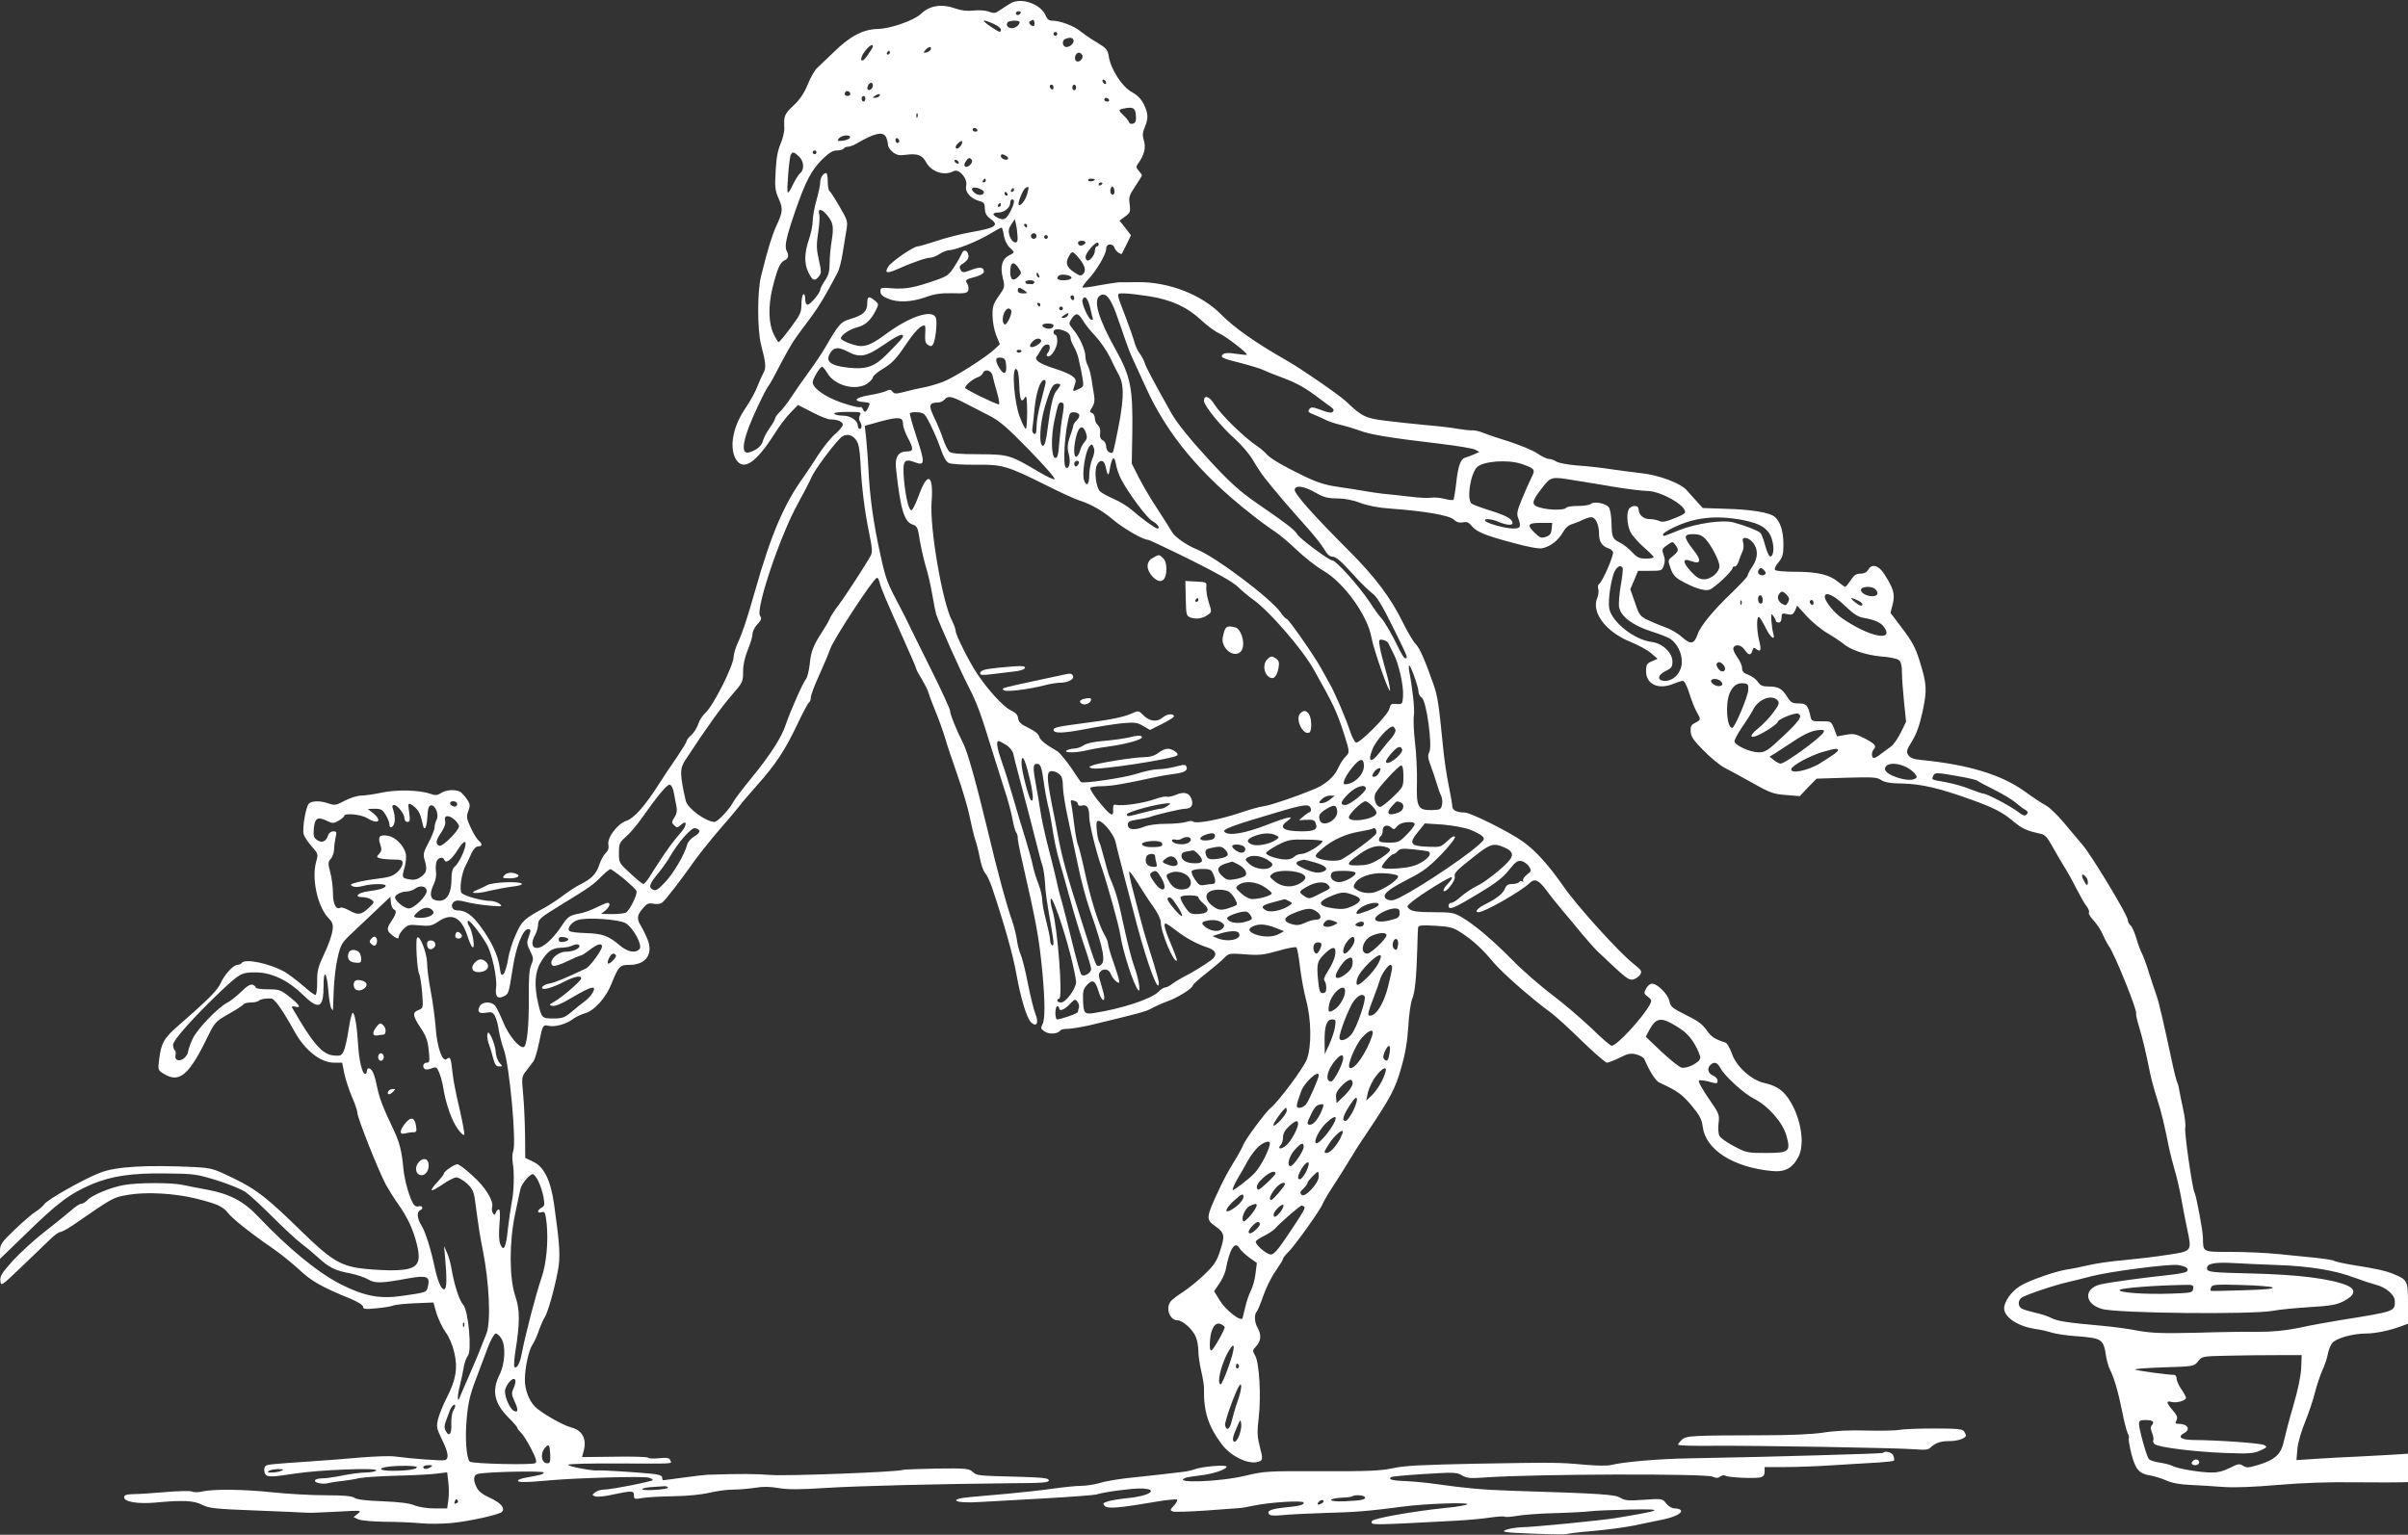 <?xml version="1.0" standalone="no"?>
<!DOCTYPE svg PUBLIC "-//W3C//DTD SVG 20010904//EN"
 "http://www.w3.org/TR/2001/REC-SVG-20010904/DTD/svg10.dtd">
<svg version="1.0" xmlns="http://www.w3.org/2000/svg"
 width="1280pt" height="816pt" viewBox="0 0 1280 816"
 preserveAspectRatio="xMidYMid meet">
<rect x="0" y="0" width="1280" height="816" fill="#333333" stroke="none"/>
<g transform="translate(0,816) scale(0.1,-0.1)"
fill="#ffffff" stroke="none">
<path d="M5373 8143 c-17 -10 -43 -27 -58 -37 -23 -17 -31 -18 -59 -8 -17 7
-53 9 -81 6 -33 -4 -65 0 -94 10 -75 27 -139 18 -187 -29 -37 -34 -162 -78
-229 -79 -78 -2 -148 -39 -235 -125 -36 -35 -75 -72 -87 -83 -12 -11 -34 -49
-49 -86 -19 -47 -42 -81 -76 -113 -49 -46 -52 -56 -49 -119 1 -20 -8 -58 -20
-85 -15 -36 -23 -78 -26 -146 -5 -83 -3 -102 16 -145 24 -54 23 -70 -14 -149
-21 -47 -43 -116 -79 -261 -21 -81 -21 -288 0 -369 25 -94 27 -121 13 -146 -7
-13 -20 -42 -29 -64 -15 -40 -37 -80 -77 -140 -60 -93 -77 -202 -39 -260 39
-60 106 -14 202 137 25 40 64 92 86 114 l40 41 74 -38 c41 -22 85 -39 97 -39
39 0 67 -12 67 -28 0 -8 -19 -31 -41 -50 -23 -20 -63 -70 -90 -111 -26 -42
-61 -93 -76 -115 -105 -145 -174 -306 -259 -606 -42 -148 -67 -224 -91 -275
-12 -27 -23 -61 -23 -76 0 -46 -108 -261 -150 -299 -16 -14 -33 -41 -39 -61
-7 -20 -23 -46 -36 -57 -14 -12 -25 -26 -25 -32 0 -5 -24 -44 -52 -86 -29 -41
-71 -104 -93 -139 -77 -121 -134 -185 -175 -199 -47 -15 -104 -90 -96 -127 3
-19 -1 -32 -14 -44 -10 -9 -26 -37 -34 -62 -17 -50 -41 -75 -101 -105 -22 -11
-62 -37 -90 -58 -27 -21 -72 -50 -100 -66 -110 -60 -120 -69 -152 -140 -18
-38 -37 -98 -42 -133 -6 -36 -17 -71 -24 -79 -12 -11 -15 -6 -21 35 -8 62 -44
140 -103 219 -45 61 -79 84 -125 84 -26 0 -35 30 -15 45 13 10 28 9 67 -1 27
-7 82 -16 122 -19 67 -6 71 -5 54 9 -11 9 -34 16 -50 16 -43 0 -137 26 -152
42 -14 15 -1 107 22 148 8 14 21 42 30 63 11 23 24 37 36 37 22 0 23 13 3 30
-9 7 -28 38 -42 68 -23 49 -25 59 -14 89 11 29 10 38 -5 61 -10 15 -25 32 -33
39 -23 17 -77 16 -106 -3 -20 -13 -31 -14 -56 -5 -59 21 -179 24 -259 7 -41
-9 -91 -16 -110 -16 -19 0 -58 -12 -87 -27 -47 -25 -55 -26 -86 -15 -44 16
-92 15 -106 -2 -16 -19 -35 -131 -27 -161 4 -14 23 -43 43 -65 35 -40 35 -41
23 -84 -24 -88 8 -236 65 -296 24 -25 27 -35 22 -70 -3 -22 -22 -77 -44 -122
-33 -71 -38 -91 -37 -150 0 -39 -4 -68 -9 -68 -6 0 -36 22 -67 50 -32 27 -73
58 -92 70 -80 47 -217 76 -233 50 -3 -5 -14 -10 -23 -10 -22 0 -70 -53 -91
-101 -16 -35 -70 -89 -224 -223 -75 -65 -91 -93 -101 -179 -7 -56 -7 -57 26
-77 82 -50 133 -7 234 202 36 73 41 78 111 118 40 22 75 45 78 51 4 5 21 9 39
9 17 0 36 4 41 9 10 9 37 14 67 12 18 -1 61 -62 121 -171 56 -103 140 -170
213 -170 l43 0 11 -57 c7 -32 25 -88 41 -125 16 -36 29 -75 29 -86 0 -26 115
-315 152 -382 17 -30 45 -75 63 -100 48 -66 81 -136 100 -212 29 -117 4 -142
-144 -142 -53 1 -130 6 -171 13 -97 16 -152 52 -295 192 -185 181 -240 224
-363 284 -107 52 -117 55 -210 60 -249 12 -413 3 -497 -29 -83 -31 -282 -143
-299 -168 -8 -11 -28 -29 -45 -39 -17 -10 -67 -53 -111 -95 -74 -71 -80 -80
-80 -117 l0 -40 118 114 c190 186 249 230 371 283 103 43 213 60 393 57 148
-1 164 -4 269 -36 61 -19 130 -47 153 -62 22 -15 88 -76 146 -134 58 -58 125
-121 150 -139 25 -19 66 -53 91 -76 59 -54 90 -69 169 -84 36 -7 80 -22 98
-33 36 -21 67 -21 217 7 94 16 112 9 100 -42 -7 -34 -6 -33 -138 -52 -116 -17
-199 -2 -322 60 -122 61 -281 191 -443 362 -76 81 -152 121 -272 143 -47 8
-104 20 -128 25 -57 13 -241 13 -316 -1 -70 -13 -169 -54 -193 -81 -9 -10 -23
-18 -31 -18 -8 0 -34 -17 -57 -38 -23 -20 -86 -71 -139 -112 -53 -41 -128
-110 -167 -152 -59 -66 -70 -83 -67 -108 3 -30 4 -29 113 75 61 58 128 123
151 145 22 22 47 40 55 40 8 0 35 15 61 32 222 153 217 151 297 165 96 17 246
9 361 -19 112 -28 144 -42 170 -75 25 -32 121 -109 235 -187 44 -30 109 -83
145 -116 64 -61 122 -94 273 -155 40 -17 67 -34 67 -43 0 -12 12 -14 69 -8 39
3 80 10 93 15 13 5 65 10 117 12 l95 4 16 -57 c10 -31 31 -76 48 -100 19 -25
38 -70 47 -110 19 -82 9 -143 -40 -239 -19 -36 -39 -87 -46 -112 -10 -43 -9
-50 20 -110 34 -69 39 -102 17 -110 -13 -5 -174 7 -266 19 -25 4 -106 1 -180
-5 -74 -7 -196 -16 -270 -21 -221 -15 -230 -16 -240 -26 -5 -5 -7 -19 -4 -32
8 -27 24 -28 160 -7 125 20 434 32 434 18 0 -6 -24 -11 -54 -12 -30 0 -86 -8
-126 -16 -39 -8 -86 -15 -105 -15 -19 0 -37 -4 -40 -10 -8 -13 40 -24 72 -15
16 4 48 9 73 11 25 3 65 9 90 15 25 5 115 11 200 13 85 2 180 7 211 11 l56 7
6 -52 c4 -29 4 -72 0 -96 l-6 -44 -67 0 c-40 0 -83 7 -106 16 -27 12 -80 18
-169 22 -87 3 -137 9 -150 18 -14 10 -57 14 -155 14 -74 0 -198 7 -275 15
-158 17 -321 19 -379 5 -22 -5 -47 -5 -55 0 -9 4 -72 3 -141 -3 -69 -6 -146
-11 -172 -11 -37 -1 -48 -5 -48 -17 0 -24 72 -36 165 -28 147 14 207 11 250
-12 36 -18 68 -22 285 -30 135 -5 259 -11 275 -12 17 -1 89 2 160 6 127 7 129
7 107 -11 l-23 -18 26 -12 c15 -7 75 -12 143 -13 64 0 150 -4 190 -8 40 -4
110 -3 157 1 93 8 251 43 272 59 21 18 -4 49 -62 75 -36 16 -59 33 -70 53 -22
43 -19 70 7 75 52 11 348 17 348 7 0 -9 -14 -13 -93 -27 -20 -3 -40 -10 -43
-15 -7 -12 45 -11 176 1 135 12 485 22 516 14 13 -3 24 -9 24 -13 0 -7 -222
-51 -261 -51 -14 0 -34 -6 -45 -14 -18 -14 -18 -15 0 -22 10 -4 53 0 95 10
100 21 111 21 111 -5 0 -20 3 -21 48 -13 26 4 101 8 167 9 71 1 146 9 185 18
36 9 92 17 125 17 33 0 87 5 120 10 41 7 80 6 125 -2 49 -8 111 -8 250 1 179
11 589 21 990 25 162 1 195 3 195 15 0 12 -29 15 -150 19 -235 6 -231 6 -254
26 -20 18 -36 20 -193 18 -94 -2 -174 -5 -179 -7 -17 -11 -620 -34 -704 -27
-76 6 -156 7 -335 1 -14 -1 -71 -7 -128 -15 -56 -8 -105 -14 -107 -14 -3 0 -5
6 -5 14 0 10 -16 16 -52 20 -86 9 -272 20 -288 18 -27 -4 -160 21 -160 30 0 5
116 8 263 7 314 -1 288 -3 280 17 -5 13 -16 15 -59 11 -30 -3 -56 -2 -59 3 -3
4 -83 7 -178 5 l-173 -2 10 38 c15 59 -10 105 -66 119 -49 13 -165 80 -196
113 -31 32 -52 90 -52 140 0 63 20 158 40 187 10 14 25 48 34 75 10 28 24 60
32 72 16 26 49 140 69 244 15 77 11 137 -20 358 -18 126 -54 199 -112 225
l-41 20 -1 120 c-1 67 -5 164 -10 216 -9 94 -8 96 18 129 14 18 31 41 38 50 6
9 19 52 28 95 19 96 21 99 51 92 32 -8 95 9 128 35 14 11 43 25 64 31 50 13
111 81 141 154 39 97 45 104 97 104 86 0 127 56 97 133 -9 23 -25 56 -35 72
-24 40 -23 58 8 94 22 27 31 31 58 26 19 -4 37 -1 47 7 17 13 97 117 180 234
26 35 82 105 125 155 44 50 90 105 104 123 14 19 57 69 96 113 96 107 147 185
211 319 29 62 58 116 63 119 6 3 10 16 10 27 0 12 20 65 44 117 24 53 51 117
60 143 19 52 226 369 247 376 4 2 11 -9 15 -25 7 -31 31 -87 128 -304 36 -80
66 -149 66 -154 0 -4 13 -29 29 -54 15 -26 32 -58 36 -72 3 -13 20 -58 37 -99
17 -41 39 -102 49 -135 9 -33 40 -125 68 -205 28 -80 58 -182 66 -225 9 -44
22 -98 29 -120 8 -22 19 -67 25 -99 6 -32 18 -67 27 -77 10 -11 26 -45 37 -77
60 -178 112 -360 128 -452 25 -140 57 -245 81 -267 29 -26 41 0 22 46 -8 19
-26 91 -40 161 -13 69 -31 139 -39 156 -7 17 -17 53 -20 80 -4 27 -16 72 -25
99 -29 80 -76 253 -130 480 -63 261 -107 419 -131 465 -33 64 -69 152 -69 171
0 10 -47 112 -104 226 -57 114 -111 224 -120 243 -9 19 -26 53 -38 75 -75 142
-78 150 -108 285 -38 171 -57 312 -64 460 -2 41 -7 109 -11 151 l-8 75 86 24
c95 25 117 23 117 -14 0 -14 11 -46 25 -72 32 -61 32 -74 -3 -74 -47 0 -66
-30 -59 -92 23 -213 43 -281 86 -296 27 -9 30 -16 40 -84 7 -40 21 -101 31
-136 11 -34 27 -102 35 -150 8 -48 18 -96 21 -107 14 -44 126 -296 172 -385
47 -92 63 -136 132 -360 18 -58 45 -143 60 -190 16 -47 34 -114 41 -150 6 -36
16 -69 20 -75 5 -5 9 -18 9 -30 0 -11 7 -49 15 -85 88 -386 97 -439 116 -630
14 -153 15 -251 0 -277 -10 -19 -8 -24 13 -38 24 -16 70 -12 82 6 3 5 21 9 40
9 19 0 72 9 117 19 254 61 300 73 329 90 18 10 56 27 83 37 55 19 135 70 135
84 0 5 33 35 73 66 39 31 83 68 96 82 23 24 28 24 111 18 75 -6 98 -3 175 19
48 14 92 22 96 18 5 -5 13 -50 19 -102 6 -51 20 -130 32 -175 29 -107 31 -250
4 -320 -17 -44 -149 -222 -191 -256 -28 -23 -134 -166 -146 -196 -5 -15 -30
-60 -54 -98 -24 -39 -57 -100 -73 -136 -73 -156 -73 -163 -21 -200 48 -35 51
-49 26 -126 -18 -58 -31 -78 -82 -128 -33 -32 -85 -74 -115 -94 -30 -19 -60
-42 -67 -51 -29 -37 -5 -101 37 -101 26 0 80 -48 96 -87 8 -18 14 -52 14 -75
0 -24 7 -72 15 -106 8 -35 15 -76 15 -90 -3 -124 21 -202 93 -299 44 -61 134
-107 186 -97 36 7 36 12 16 90 -12 47 -13 74 -4 148 13 114 3 291 -19 328 -15
26 -15 29 6 51 25 27 28 61 7 97 -17 29 -19 72 -5 86 5 5 21 43 35 84 14 41
43 100 65 131 22 32 40 61 40 66 0 5 12 20 26 34 34 32 173 226 185 259 6 14
29 54 53 90 24 36 62 97 85 135 23 39 65 105 94 147 128 191 155 241 185 350
22 75 33 141 38 220 3 62 13 129 21 148 15 36 22 113 27 275 1 50 3 96 4 104
2 11 20 13 92 9 78 -5 95 -9 137 -37 63 -41 109 -83 172 -158 48 -57 204 -194
306 -268 22 -16 95 -82 161 -147 67 -65 128 -118 136 -118 8 0 38 12 67 26 44
23 59 25 89 18 19 -5 38 -16 42 -24 31 -71 61 -117 81 -126 95 -44 119 -61
169 -120 45 -54 56 -74 61 -115 16 -122 161 -215 367 -235 70 -7 111 15 142
76 30 59 19 166 -25 260 -39 80 -80 115 -153 131 -72 15 -154 89 -177 160 -10
28 -24 53 -34 56 -56 18 -75 30 -100 67 -22 31 -48 50 -110 80 -72 36 -81 43
-87 73 -7 36 -63 93 -93 93 -10 0 -24 -12 -31 -26 -13 -24 -12 -27 9 -43 21
-16 22 -21 11 -42 -37 -69 -175 -219 -203 -219 -7 0 -53 40 -102 88 -50 48
-145 130 -212 181 -68 51 -165 136 -215 188 -104 105 -200 187 -269 227 -41
24 -55 26 -150 26 -78 0 -110 4 -125 15 -18 15 -18 16 11 40 49 41 206 138
212 131 4 -3 -6 -20 -22 -36 -16 -16 -25 -33 -21 -37 12 -12 64 56 59 75 -5
20 7 33 108 112 81 64 99 69 154 45 41 -17 52 -37 33 -63 -24 -35 -132 -122
-178 -143 -25 -12 -62 -37 -83 -55 -20 -19 -44 -34 -52 -34 -8 0 -15 -7 -15
-15 0 -26 24 -17 152 60 96 57 135 87 168 128 35 44 47 53 67 49 13 -2 31 -15
40 -28 15 -23 14 -25 -11 -45 -14 -11 -23 -25 -20 -31 4 -6 2 -8 -4 -4 -6 3
-13 2 -17 -4 -3 -5 -20 -10 -36 -10 -22 0 -32 -6 -39 -24 -10 -26 -42 -52
-107 -85 -39 -19 -57 -41 -34 -41 32 0 225 110 272 155 27 26 47 17 88 -37 21
-29 62 -80 90 -113 28 -33 75 -89 104 -125 30 -36 67 -77 83 -92 149 -141 159
-149 183 -146 13 2 30 13 38 24 13 20 11 24 -39 64 -72 57 -295 303 -364 403
-84 120 -149 192 -218 242 -71 51 -279 155 -310 155 -41 0 -66 12 -66 32 0 10
-9 61 -19 111 -11 51 -25 146 -31 212 -22 222 -28 263 -50 326 -45 129 -74
194 -94 214 -12 11 -42 61 -66 110 -66 135 -149 246 -289 386 -190 190 -293
306 -289 326 5 26 51 18 114 -18 41 -23 63 -29 112 -29 38 0 82 -8 123 -24 41
-15 98 -26 159 -30 182 -13 313 -36 337 -58 15 -14 30 -19 49 -15 21 4 32 -1
45 -17 26 -33 70 -52 217 -91 83 -23 143 -34 160 -30 43 9 84 41 108 82 13 24
31 41 50 46 16 5 42 15 57 23 16 8 37 14 46 14 23 0 41 -40 41 -90 0 -40 16
-64 49 -75 11 -3 22 -12 25 -20 6 -16 -56 -159 -74 -170 -6 -4 -8 -16 -4 -27
3 -11 1 -32 -6 -48 -32 -77 48 -182 180 -234 41 -17 89 -43 108 -60 l33 -29
-30 -13 c-27 -11 -31 -18 -31 -53 0 -70 66 -100 147 -66 19 8 41 15 49 15 8 0
22 -28 34 -67 11 -37 30 -83 41 -102 21 -36 21 -38 -13 -56 -18 -8 -23 -19
-21 -44 1 -27 15 -47 69 -102 37 -38 88 -79 113 -92 25 -13 92 -49 149 -81 92
-52 110 -58 176 -63 l73 -6 44 47 45 46 159 5 c138 4 162 3 184 -12 19 -13 50
-18 116 -19 97 -2 196 -25 365 -86 121 -44 164 -66 225 -117 46 -38 66 -47
146 -65 18 -4 34 -21 54 -58 16 -29 44 -77 62 -107 19 -29 50 -85 70 -125 20
-39 44 -82 55 -95 10 -13 15 -28 12 -33 -4 -5 8 -24 24 -41 17 -18 38 -50 48
-72 9 -22 25 -52 35 -67 31 -43 152 -344 144 -357 -2 -4 5 -37 16 -72 18 -59
37 -139 59 -249 5 -25 20 -81 34 -125 24 -72 41 -145 67 -274 5 -24 18 -74 29
-113 12 -38 27 -106 35 -151 8 -45 21 -115 30 -156 27 -126 29 -123 -105 -143
-63 -10 -167 -22 -230 -28 -63 -5 -146 -17 -185 -26 -38 -9 -92 -20 -120 -24
-59 -10 -173 -49 -232 -79 -48 -24 -90 -74 -99 -117 -10 -51 65 -105 166 -120
25 -3 63 -12 85 -19 22 -7 81 -16 130 -19 140 -11 146 -15 160 -106 4 -25 13
-56 20 -70 23 -46 45 -122 65 -221 10 -54 24 -107 30 -119 6 -11 9 -24 6 -28
-3 -5 4 -42 14 -83 22 -83 40 -104 101 -114 23 -4 61 -16 86 -27 29 -13 73
-21 126 -23 45 -2 125 -7 177 -11 62 -4 162 0 290 11 126 11 271 16 410 14
118 -1 230 -1 248 0 l32 1 0 76 0 75 -92 -6 c-51 -3 -136 -7 -188 -10 -52 -2
-144 -7 -204 -11 l-109 -7 5 59 c3 34 21 95 41 144 19 47 43 117 52 155 10 39
28 93 40 120 13 28 26 67 29 87 4 20 14 46 24 58 21 25 108 50 180 50 50 0
131 17 195 42 l27 10 0 108 c0 119 -3 126 -74 155 -42 18 -91 29 -218 49 -48
8 -93 18 -100 22 -7 5 -49 11 -93 16 -44 4 -134 13 -200 20 -66 7 -182 12
-257 12 -153 0 -147 -3 -148 76 0 35 -36 225 -45 240 -11 18 -55 322 -49 344
3 13 -2 59 -12 102 -9 43 -19 90 -21 104 -2 14 -8 34 -13 45 -4 11 -12 43 -18
70 -50 234 -76 346 -88 380 -8 22 -26 76 -40 120 -13 44 -31 91 -38 105 -8 14
-21 50 -30 81 -9 31 -23 62 -31 69 -8 7 -15 20 -15 30 0 24 -191 341 -240 398
-22 26 -67 80 -101 120 -34 40 -75 80 -93 89 -17 9 -68 42 -113 75 -124 89
-297 142 -547 167 -44 4 -62 11 -72 26 -12 19 -10 27 20 75 24 39 40 85 56
158 24 115 23 142 -17 271 -21 67 -39 101 -90 168 l-64 85 12 46 c13 52 5 82
-45 160 -30 47 -67 57 -86 22 -7 -13 -21 -20 -40 -20 -23 0 -35 -8 -52 -35
-13 -19 -26 -35 -30 -35 -3 0 -20 12 -37 26 -46 39 -111 54 -227 54 -59 0
-105 4 -109 10 -4 6 5 24 19 41 22 26 26 40 26 95 0 69 -16 119 -46 146 -26
23 -128 40 -266 43 l-117 4 -38 42 c-21 23 -40 45 -43 48 -30 40 -151 86 -252
96 -35 4 -103 13 -153 20 -49 8 -130 17 -180 20 -49 4 -100 13 -112 21 -12 8
-30 14 -40 14 -10 0 -38 13 -62 30 -25 16 -90 43 -145 61 -56 17 -118 38 -140
47 -21 9 -48 15 -60 14 -11 -1 -46 3 -77 8 -31 6 -108 15 -170 20 -63 6 -159
16 -214 23 -106 13 -127 23 -209 102 -32 31 -234 171 -309 214 -174 99 -286
178 -358 251 -103 104 -276 171 -439 170 -47 -1 -94 -1 -105 -1 -11 -1 -57 -8
-103 -16 -45 -9 -85 -14 -87 -11 -3 3 11 23 31 44 45 49 94 132 94 162 0 28
36 31 45 3 5 -16 35 -38 39 -29 1 2 12 24 25 50 l23 47 -30 39 -31 39 30 22
c27 20 29 26 24 64 -6 38 -2 49 29 96 20 29 36 56 36 59 0 3 -8 14 -17 24 -14
16 -15 22 -5 36 34 46 44 86 33 123 -9 29 -8 44 4 72 20 48 19 73 -5 123 -15
29 -34 48 -64 65 -51 27 -111 120 -122 188 -6 37 -13 45 -61 74 -30 17 -70 45
-89 60 -34 29 -108 57 -151 57 -16 0 -27 8 -33 24 -24 63 -129 102 -187 69z
m52 -53 c-3 -5 -10 -10 -16 -10 -5 0 -9 5 -9 10 0 6 7 10 16 10 8 0 12 -4 9
-10z m71 -68 c-4 -3 -12 0 -19 7 -9 9 -9 14 3 21 11 7 16 5 18 -6 2 -9 1 -18
-2 -22z m-214 11 c21 -9 38 -23 38 -30 0 -18 -5 -17 -50 13 -58 39 -53 46 12
17z m138 9 c0 -14 -23 -32 -41 -32 -21 0 -33 16 -24 30 7 12 65 14 65 2z m200
-62 c0 -5 -4 -10 -10 -10 -5 0 -10 5 -10 10 0 6 5 10 10 10 6 0 10 -4 10 -10z
m85 -30 c9 -15 -14 -40 -36 -40 -22 0 -27 35 -6 43 21 9 36 8 42 -3z m-1065
-37 c0 -4 -12 -24 -27 -45 -18 -26 -29 -35 -34 -27 -4 7 3 27 18 46 24 31 43
42 43 26z m308 -15 c-3 -7 -13 -15 -24 -17 -16 -3 -17 -1 -5 13 16 19 34 21
29 4z m-218 -18 c0 -5 -5 -10 -11 -10 -5 0 -7 5 -4 10 3 6 8 10 11 10 2 0 4
-4 4 -10z m1023 -14 c8 -19 -20 -43 -34 -29 -12 12 -1 43 16 43 7 0 15 -6 18
-14z m127 -147 c0 -6 -4 -7 -10 -4 -5 3 -10 11 -10 16 0 6 5 7 10 4 6 -3 10
-11 10 -16z m-1240 -13 c0 -16 -18 -31 -27 -22 -8 8 5 36 17 36 5 0 10 -6 10
-14z m960 -12 c0 -8 -4 -12 -10 -9 -5 3 -10 10 -10 16 0 5 5 9 10 9 6 0 10 -7
10 -16z m120 1 c0 -8 -4 -15 -10 -15 -5 0 -10 7 -10 15 0 8 5 15 10 15 6 0 10
-7 10 -15z m-1200 -36 c0 -5 -7 -9 -15 -9 -15 0 -20 12 -9 23 8 8 24 -1 24
-14z m155 -9 c-3 -5 -14 -10 -23 -10 -15 0 -15 2 -2 10 20 13 33 13 25 0z
m-75 -15 c0 -8 -4 -15 -10 -15 -5 0 -10 7 -10 15 0 8 5 15 10 15 6 0 10 -7 10
-15z m1295 -5 c3 -5 -1 -10 -9 -10 -9 0 -16 5 -16 10 0 6 4 10 9 10 6 0 13 -4
16 -10z m143 -83 c2 -28 -1 -39 -14 -44 -11 -4 -20 -1 -22 7 -3 7 -15 23 -28
35 -30 28 -30 32 -1 38 50 10 62 4 65 -36z m-1161 -9 c-3 -8 -6 -5 -6 6 -1 11
2 17 5 13 3 -3 4 -12 1 -19z m318 -68 c3 -5 -1 -10 -9 -10 -9 0 -16 5 -16 10
0 6 4 10 9 10 6 0 13 -4 16 -10z m-485 -39 c5 -11 10 -29 10 -40 0 -11 12 -29
26 -40 21 -16 35 -19 69 -14 62 8 87 -1 108 -40 28 -51 97 -74 146 -47 29 15
75 -39 67 -77 -8 -34 23 -69 70 -82 24 -6 29 -13 29 -40 1 -24 8 -38 28 -53
50 -36 32 -49 -99 -72 -51 -9 -132 -29 -182 -46 -49 -16 -96 -30 -104 -30 -22
0 -138 -80 -156 -107 -22 -35 -8 -39 46 -15 73 33 155 62 177 62 11 0 34 9 50
20 17 11 40 20 51 20 33 0 153 48 215 86 31 19 59 34 63 34 3 0 9 -19 12 -42
5 -26 17 -51 32 -65 27 -25 27 -25 -6 -42 -35 -19 -46 -57 -32 -117 12 -49 12
-51 -21 -98 -29 -41 -34 -56 -33 -104 0 -32 9 -78 19 -104 l20 -48 -25 -24
c-47 -45 -219 -154 -277 -176 -32 -12 -80 -26 -108 -31 -27 -5 -72 -15 -100
-23 -43 -11 -51 -11 -61 2 -8 11 -15 12 -31 4 -11 -6 -53 -17 -92 -23 -76 -13
-91 -32 -29 -37 34 -3 35 -4 24 -27 -13 -29 -21 -31 -30 -9 -3 8 -10 13 -15 9
-6 -3 -49 8 -97 24 -87 30 -154 77 -154 109 0 18 39 82 50 82 4 0 17 -15 28
-34 39 -66 148 -95 210 -57 17 12 32 27 32 35 0 7 25 29 56 47 45 27 69 52
115 121 52 77 82 108 104 108 4 0 5 -21 3 -46 -2 -36 1 -49 15 -58 14 -9 20
-8 27 4 13 21 23 114 15 139 -15 49 -135 11 -263 -83 -69 -51 -100 -66 -137
-66 -30 0 -105 29 -105 41 0 17 43 47 84 58 45 11 74 37 101 90 17 34 17 35
-5 53 -32 26 -40 23 -40 -15 0 -42 -22 -63 -87 -82 -54 -16 -63 -26 -138 -155
-21 -36 -62 -96 -91 -135 -28 -38 -67 -95 -87 -125 -19 -30 -47 -66 -61 -79
-14 -14 -26 -30 -26 -36 0 -6 -13 -29 -29 -51 -15 -21 -31 -51 -35 -66 -6 -28
-33 -51 -73 -63 -52 -15 -35 77 48 250 23 50 48 97 55 105 7 8 35 59 63 114
28 54 64 117 81 140 16 22 53 73 82 111 45 62 75 112 139 233 10 18 22 65 28
105 7 40 15 94 20 122 8 48 7 53 -37 128 -25 43 -49 80 -54 83 -4 3 -8 25 -8
50 0 24 -4 44 -8 44 -16 0 -32 -25 -32 -49 0 -15 -9 -57 -20 -96 -11 -38 -20
-88 -20 -110 0 -23 -9 -66 -20 -98 -24 -69 -26 -127 -4 -173 22 -46 34 -51 55
-26 16 20 16 27 2 89 -13 57 -14 80 -4 146 7 43 9 86 6 96 -10 33 12 33 39 0
35 -41 39 -63 27 -139 -6 -36 -11 -90 -11 -120 0 -42 -6 -64 -25 -92 -14 -20
-25 -42 -25 -48 0 -17 -53 -80 -67 -80 -8 0 -13 13 -13 31 0 17 -4 28 -10 24
-5 -3 -10 -27 -10 -53 0 -42 -6 -56 -57 -124 -32 -43 -60 -77 -64 -77 -3 -1
-15 19 -27 44 -27 56 -29 147 -6 243 26 104 40 136 63 147 23 11 26 26 12 53
-12 23 -1 73 48 215 54 155 84 212 142 270 36 35 56 47 78 47 16 0 33 5 36 10
3 6 14 10 23 10 9 0 28 7 42 15 99 58 143 68 160 36z m-192 -3 c-3 -7 -20 -14
-38 -16 -30 -3 -32 -2 -21 12 16 19 65 22 59 4z m262 -19 c0 -5 -4 -9 -10 -9
-5 0 -10 7 -10 16 0 8 5 12 10 9 6 -3 10 -10 10 -16z m330 -19 c-11 -20 -30
-28 -30 -12 0 11 22 32 32 32 5 0 4 -9 -2 -20z m-770 -40 c0 -5 -4 -10 -10
-10 -5 0 -10 5 -10 10 0 6 5 10 10 10 6 0 10 -4 10 -10z m-93 -22 c27 -25 30
-70 6 -89 -9 -8 -26 -36 -39 -62 -12 -27 -24 -45 -27 -40 -6 12 8 186 17 201
10 17 16 15 43 -10z m1103 2 c8 -5 11 -12 8 -16 -10 -9 -38 3 -38 16 0 12 10
13 30 0z m-184 -21 c8 -14 -21 -43 -35 -35 -7 5 -7 13 2 26 13 23 23 25 33 9z
m-71 -9 c3 -5 2 -10 -4 -10 -5 0 -13 5 -16 10 -3 6 -2 10 4 10 5 0 13 -4 16
-10z m145 -100 c0 -5 -5 -10 -11 -10 -5 0 -7 5 -4 10 3 6 8 10 11 10 2 0 4 -4
4 -10z m580 6 c0 -9 -30 -14 -35 -6 -4 6 3 10 14 10 12 0 21 -2 21 -4z m40
-20 c0 -3 -4 -8 -10 -11 -5 -3 -10 -1 -10 4 0 6 5 11 10 11 6 0 10 -2 10 -4z
m-630 -48 c0 -18 -32 -20 -51 -2 -14 12 -16 20 -8 25 14 8 59 -10 59 -23z
m230 -10 c-10 -34 -35 -66 -45 -57 -7 8 22 81 36 89 19 12 20 9 9 -32z m463 5
c-4 -10 -9 -11 -16 -4 -5 5 -7 18 -3 28 6 14 9 15 16 4 4 -8 6 -21 3 -28z
m-533 17 c0 -5 -5 -10 -11 -10 -5 0 -7 5 -4 10 3 6 8 10 11 10 2 0 4 -4 4 -10z
m-35 -20 c3 -5 1 -10 -4 -10 -6 0 -11 5 -11 10 0 6 2 10 4 10 3 0 8 -4 11 -10z
m35 -40 c0 -20 -27 -75 -42 -88 -12 -10 -21 -10 -42 -1 -34 16 -33 29 1 29 31
0 63 26 63 52 0 10 5 18 10 18 6 0 10 -5 10 -10z m-70 -20 c0 -5 -5 -10 -11
-10 -5 0 -7 5 -4 10 3 6 8 10 11 10 2 0 4 -4 4 -10z m89 -168 c1 -27 -3 -33
-16 -30 -10 2 -21 18 -27 35 -7 26 -5 38 10 60 l18 28 7 -30 c4 -16 7 -45 8
-63z m51 58 c0 -5 -2 -10 -4 -10 -3 0 -8 5 -11 10 -3 6 -1 10 4 10 6 0 11 -4
11 -10z m50 -55 c0 -8 -7 -15 -15 -15 -8 0 -15 7 -15 15 0 8 7 15 15 15 8 0
15 -7 15 -15z m60 -5 c0 -5 -4 -10 -10 -10 -5 0 -10 5 -10 10 0 6 5 10 10 10
6 0 10 -4 10 -10z m200 -29 c0 -11 -26 -22 -34 -14 -12 12 -5 23 14 23 11 0
20 -4 20 -9z m70 -11 c0 -5 -4 -10 -10 -10 -5 0 -10 -11 -10 -23 0 -25 -32
-62 -43 -50 -13 12 -7 31 19 62 26 31 44 40 44 21z m-107 -70 c34 -40 42 -69
25 -86 -12 -13 -19 -11 -49 9 -39 26 -47 49 -28 83 16 31 22 30 52 -6z m-318
-56 c16 -25 16 -27 -3 -46 -26 -26 -42 -16 -42 26 0 53 18 61 45 20z m109 -40
c3 -8 2 -12 -4 -9 -6 3 -10 10 -10 16 0 14 7 11 14 -7z m160 0 c25 -10 8 -24
-30 -24 -32 0 -42 8 -27 23 8 9 36 9 57 1z m-186 -35 c-2 -6 -7 -10 -11 -10
-4 1 -14 1 -22 1 -8 0 -15 5 -15 10 0 6 12 10 26 10 14 0 24 -5 22 -11z m-52
-44 c18 -14 18 -14 -8 -15 -18 0 -28 5 -28 15 0 19 11 19 36 0z m486 -120 c16
-44 38 -107 49 -140 11 -33 28 -78 39 -100 10 -22 42 -92 71 -155 112 -248
290 -462 558 -672 47 -38 106 -80 129 -95 24 -16 76 -59 116 -98 40 -38 103
-88 140 -109 110 -64 235 -237 256 -355 12 -66 98 -311 99 -281 0 14 -10 61
-23 105 -13 44 -27 100 -31 123 -7 41 -6 43 15 40 13 -2 26 -10 30 -18 4 -8
16 -34 28 -56 28 -55 54 -171 50 -226 -3 -42 -4 -43 -35 -41 -27 3 -32 -1 -38
-26 -7 -33 -158 -185 -177 -179 -7 2 -21 29 -31 59 -21 65 -84 212 -109 254
-10 17 -29 52 -44 79 -34 64 -175 266 -185 266 -5 0 -19 15 -31 33 -51 74
-347 297 -448 337 -51 20 -118 67 -131 93 -7 12 -40 65 -74 117 -35 52 -80
129 -101 170 l-38 75 3 170 c3 232 -9 293 -89 437 -93 166 -121 265 -82 287
29 17 53 -10 84 -94z m176 90 c119 -19 202 -57 277 -127 33 -31 76 -62 95 -70
35 -15 154 -107 148 -114 -2 -2 -29 1 -59 5 -36 6 -58 5 -67 -2 -20 -16 -5
-23 93 -47 50 -13 102 -29 117 -36 14 -7 61 -26 105 -42 77 -29 121 -53 198
-112 22 -16 49 -36 60 -44 14 -10 17 -18 10 -25 -8 -8 -26 -5 -62 9 -45 17
-53 17 -63 5 -10 -13 -6 -18 26 -30 22 -9 50 -22 64 -29 14 -7 50 -19 80 -26
30 -7 75 -21 100 -30 49 -20 165 -39 422 -69 92 -11 177 -25 190 -32 l22 -12
-29 -13 c-17 -7 -38 -15 -48 -18 -24 -7 -37 -46 -47 -140 -5 -43 -12 -81 -14
-84 -3 -2 -25 0 -48 6 -24 6 -54 8 -68 6 -14 -3 -68 -1 -120 6 -52 6 -115 13
-140 15 -25 3 -67 9 -95 14 -27 5 -90 15 -140 22 -69 10 -111 23 -180 56 -118
57 -185 97 -204 120 -9 11 -32 30 -51 43 -68 45 -190 165 -226 222 -26 42 -54
50 -54 17 0 -26 92 -139 168 -206 31 -28 73 -77 92 -109 19 -33 47 -75 62 -94
55 -70 135 -163 211 -248 43 -47 90 -105 104 -129 18 -31 31 -43 48 -43 16 0
46 -25 102 -88 43 -48 92 -96 108 -107 22 -15 51 -61 107 -175 81 -163 84
-170 68 -170 -6 0 -21 24 -35 53 -35 72 -72 138 -94 162 -10 11 -38 49 -61 85
-56 84 -178 220 -197 220 -18 0 -174 116 -187 139 -14 24 -57 57 -207 160
-100 69 -150 114 -267 241 -99 108 -166 191 -196 244 -95 170 -135 244 -141
266 -4 13 -16 36 -27 51 -11 14 -23 41 -28 60 -5 19 -25 77 -45 129 -54 141
-53 130 -9 130 22 0 81 -7 132 -15z m-398 -11 c0 -8 -4 -12 -10 -9 -5 3 -10
10 -10 16 0 5 5 9 10 9 6 0 10 -7 10 -16z m86 -55 c7 -30 13 -55 14 -56 0 -2
-4 -3 -9 -3 -14 0 -54 89 -47 106 11 29 30 8 42 -47z m-266 21 c0 -5 -2 -10
-4 -10 -3 0 -8 5 -11 10 -3 6 -1 10 4 10 6 0 11 -4 11 -10z m120 -20 c0 -5 -4
-10 -10 -10 -5 0 -10 5 -10 10 0 6 5 10 10 10 6 0 10 -4 10 -10z m-275 -10 c8
-14 -23 -82 -35 -75 -13 8 -13 41 0 66 12 21 25 25 35 9z m300 -29 c-3 -6 -14
-11 -23 -11 -13 0 -13 2 4 14 21 15 30 14 19 -3z m80 -23 c10 -18 40 -56 67
-84 26 -28 62 -80 79 -115 16 -35 38 -77 47 -94 31 -59 27 -140 -19 -355 -14
-65 -12 -62 -33 -54 -9 3 -16 17 -16 30 0 13 -8 28 -18 33 -13 7 -17 18 -14
39 2 18 -2 33 -12 41 -9 8 -16 24 -16 36 0 13 -7 26 -15 29 -14 5 -14 8 1 31
11 18 14 36 10 62 -4 21 -10 61 -14 88 -5 28 -13 60 -20 72 -7 12 -12 33 -12
47 0 34 -32 105 -64 143 -26 31 -26 33 -10 58 22 33 36 32 59 -7z m-155 -27
c0 -16 -19 -23 -40 -16 -30 10 -24 25 10 25 17 0 30 -4 30 -9z m65 -33 c14 -6
25 -20 25 -31 0 -11 8 -34 19 -51 10 -17 22 -49 26 -71 5 -22 9 -44 11 -50 1
-5 5 -28 9 -50 6 -38 5 -42 -20 -53 -35 -16 -35 -16 -23 19 10 28 8 34 -13 50
-13 10 -53 27 -89 38 -85 27 -115 47 -98 68 7 8 17 25 23 36 14 29 45 35 45
10 0 -11 -5 -24 -11 -30 -7 -7 -7 -13 -1 -17 17 -10 52 44 52 80 0 19 -4 34
-10 34 -5 0 -10 7 -10 15 0 18 29 19 65 3z m-865 -25 c0 -8 -15 -25 -84 -95
-67 -68 -109 -83 -206 -73 -98 11 -126 34 -95 81 19 29 43 30 92 4 63 -33 98
-27 188 35 74 51 105 65 105 48z m734 -22 c8 -12 -42 -44 -55 -35 -7 4 -4 13
7 25 18 20 39 25 48 10z m-104 -55 c0 -11 -19 -15 -25 -6 -3 5 1 10 9 10 9 0
16 -2 16 -4z m-82 -75 c5 -51 -12 -58 -37 -16 -24 41 -20 58 12 53 17 -2 23
-11 25 -37z m70 -109 c3 -81 11 -99 31 -64 8 12 10 -8 11 -75 0 -51 -3 -93 -7
-93 -5 0 -19 28 -32 63 -30 75 -44 263 -20 255 10 -3 15 -28 17 -86z m-142 51
c3 -16 14 -56 24 -90 10 -35 14 -63 10 -63 -16 0 -180 80 -180 88 0 13 43 49
67 56 11 4 24 13 27 21 10 26 45 18 52 -12z m281 -45 c-3 -13 -15 -58 -26
-102 -12 -43 -21 -99 -21 -123 0 -31 -4 -43 -12 -40 -7 2 -12 13 -11 23 2 10
7 60 12 110 9 90 31 154 52 154 7 0 9 -10 6 -22z m77 -10 c-4 -7 -13 -20 -20
-28 -16 -19 -30 -81 -45 -197 -8 -66 -16 -93 -25 -93 -23 0 -17 116 10 207 31
103 42 123 67 123 13 0 18 -4 13 -12z m-509 -89 c33 -17 92 -47 130 -67 58
-29 95 -61 217 -186 81 -83 141 -152 134 -154 -7 -2 -44 15 -82 38 -156 92
-163 94 -320 95 -102 0 -145 4 -157 13 -9 8 -23 37 -33 65 -9 29 -30 80 -47
115 -33 68 -29 81 19 82 12 0 27 7 34 15 18 22 37 19 105 -16z m528 -6 c3 -5
0 -33 -5 -63 -6 -30 -13 -93 -17 -140 -5 -66 -9 -85 -21 -85 -22 0 -25 113 -4
205 18 82 21 90 34 90 5 0 11 -3 13 -7z m-1082 -61 c-6 -11 -6 -24 0 -33 12
-19 11 -39 -1 -39 -5 0 -10 7 -10 15 0 29 -38 55 -79 55 -22 0 -43 5 -46 10
-4 6 22 10 70 10 70 0 75 -1 66 -18z m376 -52 c18 -36 42 -93 54 -128 12 -37
29 -67 41 -73 12 -7 71 -10 142 -10 144 2 168 -5 371 -106 77 -39 158 -76 180
-83 66 -21 127 -56 184 -105 52 -44 157 -105 183 -105 6 0 108 -48 227 -107
141 -70 227 -119 251 -143 19 -19 57 -51 84 -70 86 -62 259 -262 319 -369 106
-188 123 -224 162 -345 30 -94 30 -98 7 -119 -10 -10 -29 -38 -41 -65 -22 -46
-68 -85 -131 -110 -94 -39 -222 -82 -260 -88 -25 -3 -83 -20 -130 -36 -103
-35 -230 -59 -246 -47 -7 6 -22 5 -38 -1 -15 -5 -63 -10 -106 -10 -49 0 -95
-6 -119 -16 -51 -20 -86 -16 -86 11 0 16 9 21 49 27 26 4 55 10 65 13 25 11
170 45 189 45 31 0 45 16 38 44 -10 39 -38 50 -83 31 -20 -9 -43 -13 -50 -11
-7 3 -32 -2 -55 -10 -69 -25 -180 -41 -218 -33 -11 3 -14 -4 -13 -23 3 -47
-13 -37 -80 45 -26 33 -45 63 -41 68 3 5 31 9 62 9 51 1 115 11 287 49 28 6
70 13 95 16 55 7 75 18 67 38 -5 13 -12 13 -58 1 -30 -8 -72 -14 -94 -14 -22
0 -74 -11 -116 -25 -66 -21 -285 -53 -293 -43 -2 1 -26 36 -53 77 -28 40 -60
78 -70 85 -70 41 -94 61 -99 80 -3 13 -24 30 -57 46 -40 19 -53 31 -55 51 -2
18 -13 30 -40 43 -37 17 -120 107 -178 194 -42 63 -114 206 -114 227 0 10 -9
34 -19 54 -51 94 -120 495 -109 633 11 144 -21 163 -66 39 -17 -46 -35 -84
-41 -84 -15 1 -31 69 -40 165 -8 99 0 112 59 90 52 -20 54 -3 9 131 -22 67
-39 126 -36 130 3 4 21 7 41 5 34 -3 39 -7 69 -68z m790 54 c2 -7 -4 -20 -14
-29 -10 -10 -18 -23 -18 -29 -1 -6 -4 -18 -7 -26 -24 -66 -27 -88 -17 -123 11
-42 4 -80 -14 -74 -20 7 -7 204 19 285 5 16 46 12 51 -4z m36 -97 c7 -22 5
-32 -8 -47 -9 -10 -20 -30 -24 -46 -4 -15 -12 -29 -19 -32 -16 -5 -16 54 0
113 14 52 36 57 51 12z m-1222 -37 c14 -19 19 -49 23 -120 6 -130 22 -257 46
-373 16 -78 18 -102 9 -120 -23 -43 -133 -213 -170 -262 -21 -27 -43 -61 -49
-75 -5 -14 -24 -45 -40 -70 -46 -70 -60 -105 -66 -173 -4 -34 -13 -69 -20 -78
-16 -18 -83 -170 -108 -244 -22 -67 -84 -162 -182 -282 -44 -54 -88 -111 -97
-128 -21 -40 -83 -105 -99 -105 -47 1 -144 73 -153 113 -32 142 -32 170 -2
216 111 170 193 284 251 350 54 62 56 67 56 120 0 36 9 77 25 116 14 33 25 71
25 84 0 14 12 37 26 52 21 22 24 30 14 45 -24 38 108 429 200 594 32 58 65
122 74 143 18 43 137 201 164 217 26 15 53 8 73 -20z m1255 -100 c-9 -22 -16
-60 -16 -85 0 -52 -14 -66 -28 -27 -11 34 7 151 28 177 13 16 15 16 23 -3 7
-15 5 -34 -7 -62z m153 -107 c40 -76 137 -207 166 -223 29 -16 45 -40 27 -40
-11 0 -85 54 -141 103 -19 16 -60 41 -90 54 -31 14 -64 31 -73 40 -21 19 -32
100 -19 136 14 35 39 35 47 0 11 -54 17 -58 23 -18 11 65 24 77 33 28 3 -22
16 -58 27 -80z m-225 82 c-4 -8 -10 -15 -15 -15 -5 0 -9 7 -9 15 0 8 7 15 15
15 9 0 12 -6 9 -15z m2352 -1 c73 -25 77 -30 55 -72 -10 -21 -33 -71 -50 -113
-26 -63 -30 -81 -21 -103 17 -47 13 -56 -26 -56 -42 0 -141 27 -149 41 -9 14
31 11 72 -6 40 -17 73 -20 73 -6 0 21 -33 40 -117 66 -48 15 -94 32 -100 37
-28 22 -7 158 28 194 33 32 161 42 235 18z m290 -89 c49 -8 145 -23 213 -35
68 -11 142 -20 165 -20 80 0 230 -91 199 -120 -4 -5 -32 -18 -61 -29 -39 -16
-58 -18 -72 -11 -10 5 -33 10 -51 10 -33 0 -58 22 -59 53 0 20 -30 23 -48 5
-17 -17 -15 -84 4 -125 9 -19 41 -55 70 -81 30 -26 54 -50 54 -54 0 -5 -19 -8
-41 -8 -34 0 -47 6 -73 34 -17 18 -45 41 -63 50 -42 21 -45 27 -47 106 -1 39
-7 75 -15 84 -17 20 -79 32 -94 17 -6 -6 -37 -11 -68 -11 -32 0 -61 -4 -64
-10 -8 -13 -90 -13 -137 1 -50 13 -49 30 7 102 51 65 49 64 181 42z m888 -210
c98 -19 141 -48 156 -107 13 -44 6 -92 -12 -86 -6 2 -17 29 -25 58 -8 30 -19
60 -26 67 -13 12 -75 37 -141 55 -57 16 -197 -4 -291 -41 -86 -35 -85 -35 -85
-22 0 5 24 21 53 35 115 56 228 68 371 41z m-1016 -47 c-2 -25 -9 -35 -30 -42
-24 -8 -32 -6 -58 19 -46 44 -40 55 31 55 l60 0 -3 -32z m819 -55 c31 -35 73
-115 73 -143 0 -32 -44 -70 -81 -70 -25 0 -41 9 -71 42 -46 50 -45 73 1 55 53
-20 58 3 11 61 -52 67 -52 82 0 82 32 0 47 -6 67 -27z m252 -19 c28 -36 26
-81 -4 -126 -14 -20 -25 -42 -25 -48 0 -6 -38 -46 -83 -90 -99 -94 -168 -178
-183 -222 -18 -53 -37 -57 -82 -16 -21 19 -61 43 -88 52 -27 10 -69 27 -94 39
-42 20 -47 27 -69 93 l-25 71 21 49 20 49 64 0 c60 0 64 1 73 28 7 19 7 37 -1
57 -10 28 -9 32 18 51 29 21 31 21 44 3 20 -27 19 -35 -12 -60 -28 -22 -28
-22 -13 -65 11 -33 25 -49 55 -66 67 -38 122 -56 150 -49 26 7 125 100 125
117 0 5 5 8 11 7 6 -2 16 11 21 27 5 17 14 40 20 52 6 12 8 33 4 47 -5 21 -3
26 13 26 11 0 29 -12 40 -26z m-694 -133 c3 -5 -1 -48 -10 -95 -8 -47 -12
-100 -8 -116 9 -48 74 -96 168 -126 44 -14 90 -32 103 -40 36 -24 62 -74 62
-122 0 -55 -41 -102 -89 -102 -44 0 -42 31 4 53 30 14 35 22 35 50 0 47 -53
97 -111 104 -93 12 -211 106 -225 178 -8 45 12 172 32 203 15 23 29 28 39 13z
m754 -15 c9 -10 9 -16 1 -21 -17 -11 -40 3 -34 20 8 19 18 19 33 1z m589 -98
c21 -21 14 -38 -16 -38 -34 0 -68 23 -58 38 9 16 59 15 74 0z m-458 -52 c0 -6
-4 -17 -9 -24 -7 -12 -12 -12 -30 -1 -23 15 -27 39 -9 57 9 9 16 8 30 -5 10
-9 18 -21 18 -27z m-140 -7 c0 -21 -16 -26 -23 -6 -6 17 3 38 14 31 5 -3 9
-14 9 -25z m435 -28 c47 -45 71 -61 101 -66 58 -10 93 -25 109 -49 56 -80 -80
-52 -222 46 -43 29 -93 91 -93 115 0 30 47 10 105 -46z m70 27 c24 -11 34 -28
16 -28 -11 0 -59 39 -49 40 4 0 19 -5 33 -12z m-618 -20 c-3 -8 -6 -5 -6 6 -1
11 2 17 5 13 3 -3 4 -12 1 -19z m383 6 c0 -8 -4 -12 -10 -9 -5 3 -10 10 -10
16 0 5 5 9 10 9 6 0 10 -7 10 -16z m73 -160 c34 -20 71 -45 82 -54 40 -35 120
-62 202 -70 45 -3 89 -12 97 -20 11 -8 16 -30 16 -64 0 -28 5 -99 11 -157 l11
-106 -28 -58 c-16 -31 -39 -65 -52 -74 -13 -9 -36 -26 -52 -38 -15 -13 -33
-23 -39 -23 -14 0 -14 33 0 47 16 16 4 30 -53 59 -44 22 -57 25 -97 17 l-46
-8 -15 40 c-16 40 -16 40 -68 40 -48 -1 -53 1 -58 25 -13 60 -22 70 -63 70
-34 0 -42 5 -61 35 -27 44 -47 55 -99 55 -32 0 -44 5 -57 25 -9 13 -31 30 -50
37 -26 9 -34 18 -34 37 0 13 -12 39 -26 58 -14 19 -23 41 -20 48 9 23 42 17
60 -10 20 -30 33 -32 41 -4 5 16 9 18 21 8 23 -19 28 -4 15 45 -13 53 -15 126
-2 126 5 0 20 -25 35 -55 26 -55 55 -77 42 -32 -4 12 -8 42 -10 66 -2 38 -1
42 11 25 7 -10 13 -21 13 -26 0 -4 7 -8 15 -8 9 0 15 10 15 26 0 23 3 25 30
19 25 -6 31 -3 42 19 l11 26 49 -54 c27 -30 77 -72 111 -92z m-555 -166 c17
-17 15 -38 -3 -38 -16 0 -38 34 -28 44 9 9 18 7 31 -6z m-1618 -145 c0 -12 8
-26 17 -32 25 -13 58 -254 41 -289 -10 -18 -8 -32 6 -70 10 -26 24 -68 32 -94
7 -25 18 -56 24 -68 6 -12 9 -34 5 -49 -5 -25 -10 -27 -56 -28 -72 -1 -81 16
-77 148 1 57 -3 151 -10 208 -7 58 -10 125 -6 150 4 36 -8 146 -26 236 -1 6
-2 17 -1 25 3 21 51 -110 51 -137z m1609 53 c8 -10 9 -16 1 -21 -15 -9 -47 3
-54 20 -7 20 37 20 53 1z m144 -44 c-1 -35 -72 -202 -85 -202 -29 0 -38 126
-14 184 17 40 41 57 76 53 21 -2 25 -7 23 -35z m157 -57 c10 -12 6 -23 -23
-62 -19 -27 -54 -63 -76 -81 -76 -61 -39 -67 52 -9 26 17 47 34 47 39 0 13 91
50 107 44 27 -11 10 -37 -78 -120 -82 -77 -96 -86 -130 -86 -47 0 -129 38
-129 59 0 9 18 42 39 73 22 31 49 74 60 95 28 57 102 84 131 48z m-2032 -156
c1 -9 -8 -27 -20 -41 -13 -14 -41 -48 -63 -77 -47 -61 -67 -54 -40 14 17 47
91 128 110 122 5 -2 11 -10 13 -18z m2275 -13 c-17 -30 -204 -166 -228 -166
-7 0 -23 8 -36 19 l-23 18 30 18 c16 10 59 38 95 62 66 44 105 61 147 62 17 1
21 -3 15 -13z m-4346 -66 c19 -11 35 -31 39 -47 3 -15 15 -62 26 -103 31 -117
97 -370 109 -420 6 -25 15 -58 21 -75 5 -16 11 -57 13 -90 3 -56 7 -82 34
-240 6 -33 11 -68 11 -78 0 -26 -17 -12 -18 15 0 13 -10 59 -21 102 -12 44
-21 94 -21 112 0 18 -9 56 -20 84 -11 28 -25 72 -30 98 -5 26 -23 90 -39 142
-17 52 -46 151 -66 220 -20 69 -47 156 -61 193 -24 69 -30 107 -16 107 4 0 22
-9 39 -20z m2106 -24 c8 -20 -65 -82 -83 -71 -7 4 1 21 22 45 35 41 53 48 61
26z m2317 -5 c0 -7 -24 -25 -95 -69 -64 -40 -162 -59 -153 -30 7 20 98 69 163
89 70 20 85 22 85 10z m-4302 -129 c24 -95 29 -153 12 -136 -13 13 -50 159
-50 196 0 54 17 28 38 -60z m1782 45 c0 -46 -53 -97 -101 -97 -17 0 1 42 38
88 42 52 63 55 63 9z m-1703 -77 c6 -46 17 -105 23 -130 7 -25 16 -72 21 -105
12 -78 24 -138 42 -200 8 -27 33 -115 55 -195 22 -80 56 -192 76 -250 20 -58
36 -113 36 -122 0 -21 -38 -44 -52 -30 -5 5 -27 83 -49 173 -22 90 -46 184
-53 209 -8 25 -20 70 -26 100 -7 30 -18 78 -25 105 -7 28 -22 86 -33 130 -11
44 -26 114 -32 155 -6 41 -18 110 -26 153 -15 82 -13 100 14 95 13 -2 20 -24
29 -88z m4576 76 c18 -7 41 -23 52 -35 16 -19 17 -24 5 -31 -35 -22 -160 19
-160 51 0 30 50 38 103 15z m-2663 -53 c0 -56 -1 -58 -55 -110 -30 -29 -61
-53 -68 -53 -23 0 -39 47 -25 73 18 34 122 146 136 147 8 0 12 -18 12 -57z
m-130 18 c-6 -12 -17 -21 -26 -21 -11 0 -12 4 -4 19 9 18 31 32 38 25 2 -1 -1
-12 -8 -23z m-1698 -8 c13 -11 18 -30 18 -65 0 -26 12 -101 26 -165 14 -65 38
-179 54 -253 15 -75 44 -183 64 -240 75 -214 87 -280 51 -294 -19 -7 -16 -13
-98 244 -75 234 -99 322 -121 435 -8 44 -24 127 -36 185 -27 141 -27 170 2
170 12 0 30 -7 40 -17z m4777 -10 c53 -9 98 -20 101 -23 3 -4 43 -25 89 -48
46 -23 98 -54 116 -70 17 -15 40 -32 51 -38 15 -9 16 -15 7 -24 -9 -10 -19 -7
-45 13 -39 30 -166 97 -183 97 -6 0 -39 11 -72 24 -33 14 -91 30 -129 37 -82
15 -76 12 -68 33 8 20 15 20 133 -1z m-6827 -88 c4 -22 10 -55 14 -73 4 -22 1
-40 -11 -58 -15 -24 -16 -28 -1 -42 14 -14 17 -14 35 2 35 32 34 -3 -1 -42
-33 -36 -81 -101 -123 -168 -11 -17 -31 -47 -43 -67 -13 -21 -28 -37 -32 -37
-5 0 -36 25 -69 56 -60 55 -61 57 -61 109 0 48 3 56 36 85 20 17 55 58 78 90
94 133 142 190 156 188 9 -2 18 -20 22 -43z m3678 22 c0 -19 -85 -87 -109 -87
-31 0 -25 19 19 62 40 38 90 52 90 25z m-189 -57 c-13 -11 -32 -20 -44 -20
-19 0 -20 1 -2 20 10 11 30 20 44 20 l26 -1 -24 -19z m-1341 -25 c0 -8 8 -11
21 -8 27 7 39 -11 39 -60 0 -37 36 -184 65 -266 28 -81 94 -315 100 -361 14
-91 72 -270 96 -295 15 -15 -1 72 -23 130 -11 28 -35 122 -54 210 -30 142 -42
183 -75 260 -5 11 -18 56 -29 99 -12 44 -23 83 -26 87 -11 18 -20 99 -13 111
14 22 86 -57 98 -106 9 -42 72 -282 114 -441 58 -217 116 -371 117 -312 0 10
-12 55 -26 100 -58 186 -49 152 -116 410 -11 43 -18 81 -15 83 2 3 23 -26 46
-63 23 -37 59 -93 81 -123 22 -30 40 -67 40 -81 0 -56 70 -222 86 -206 2 2
-12 41 -31 86 -34 80 -42 111 -28 111 3 0 29 -17 57 -39 57 -43 112 -72 169
-90 43 -15 49 -41 15 -66 -50 -35 -101 -66 -141 -86 -23 -12 -53 -30 -66 -40
-13 -11 -30 -19 -37 -19 -7 0 -24 -10 -36 -23 -39 -39 -197 -91 -349 -114 -44
-6 -50 1 -52 71 -2 45 2 59 22 80 29 31 43 23 60 -33 12 -43 31 -63 31 -35 0
9 -8 41 -17 71 -15 48 -15 55 -2 69 18 17 46 10 54 -16 3 -9 14 -25 25 -35 28
-25 26 -9 -10 95 -17 47 -30 93 -30 102 0 10 -9 32 -20 50 -28 47 -74 192
-105 338 -15 69 -31 132 -36 141 -4 9 -13 56 -19 105 -6 49 -13 99 -16 111 -5
18 -2 21 15 16 12 -3 21 -11 21 -18z m-3300 -1 c0 -9 -7 -14 -17 -12 -25 5
-28 28 -4 28 12 0 21 -6 21 -16z m4866 -11 c13 -14 23 -31 21 -37 -11 -33
-147 -53 -147 -21 0 17 69 84 88 85 7 0 24 -12 38 -27z m148 21 c25 -10 19
-43 -10 -54 -56 -22 -71 -4 -32 37 24 26 21 25 42 17z m-5220 -47 c8 -12 17
-39 21 -61 9 -52 23 -34 27 34 2 41 7 56 19 58 23 4 44 -50 30 -76 -6 -12 -11
-30 -11 -41 0 -11 -14 -48 -32 -81 -29 -55 -30 -63 -19 -99 13 -46 8 -64 -26
-86 -17 -12 -36 -15 -59 -10 -38 7 -39 8 -22 68 6 24 8 55 5 69 -11 43 -55 87
-93 94 -46 8 -57 -3 -43 -45 9 -26 8 -35 -5 -50 -16 -17 -15 -19 6 -25 13 -3
44 -6 71 -6 41 0 47 -3 47 -20 0 -12 -12 -32 -26 -45 -26 -24 -41 -29 -129
-40 -27 -3 -68 -11 -90 -17 -32 -8 -36 -12 -22 -19 11 -7 30 -6 54 0 47 13
123 14 123 2 0 -12 -31 -22 -94 -30 -54 -7 -77 -31 -29 -31 16 0 37 -6 47 -13
17 -13 17 -16 -15 -45 -40 -37 -56 -39 -104 -12 -20 11 -41 18 -46 14 -22 -13
-39 19 -39 75 0 31 -6 81 -14 111 -13 50 -13 57 2 73 9 10 17 33 18 50 0 18 4
47 8 65 7 28 5 32 -13 32 -11 0 -22 -9 -26 -19 -11 -35 -32 -45 -58 -28 -19
12 -22 21 -19 61 5 56 20 66 69 42 32 -15 36 -15 64 1 16 10 29 21 29 25 0 17
90 8 122 -12 59 -36 82 -15 31 27 l-28 22 38 1 c32 0 40 -5 57 -32 11 -18 20
-41 20 -51 0 -29 25 -14 28 17 2 15 -1 41 -7 57 -8 23 -7 29 4 29 18 0 55 -48
55 -71 0 -11 7 -19 16 -19 13 0 15 8 9 51 -7 49 -7 51 14 40 12 -7 27 -22 35
-34z m3982 28 c-11 -8 -27 -15 -36 -15 -9 0 -50 -9 -91 -20 -86 -23 -89 -23
-89 -10 0 13 159 56 215 59 20 0 20 0 1 -14z m761 -12 c4 -9 1 -19 -5 -21 -6
-2 -22 -12 -34 -23 l-23 -20 30 2 c48 2 53 0 60 -22 10 -29 -9 -39 -75 -39
-97 0 -126 20 -78 54 45 32 7 25 -106 -19 -118 -46 -204 -61 -227 -38 -13 13
35 32 276 103 148 44 173 47 182 23z m141 -15 c6 -48 -79 -92 -93 -48 -8 25
-1 37 39 61 38 23 50 20 54 -13z m-4690 -48 c12 -12 22 -26 22 -33 -1 -24 -88
-110 -104 -104 -23 9 -20 29 10 72 17 26 24 46 20 61 -8 31 21 33 52 4z m5102
-22 c0 -7 -19 -32 -42 -55 -39 -40 -46 -43 -95 -43 -39 0 -53 4 -53 14 0 8 5
18 10 21 6 3 10 17 10 31 0 26 27 33 48 12 9 -9 15 -8 24 4 16 19 34 26 71 27
15 1 27 -4 27 -11z m294 -29 c28 -11 58 -27 66 -35 13 -14 11 -19 -22 -48 -96
-84 -382 -270 -446 -290 -24 -8 -52 2 -52 19 0 20 38 46 135 96 69 35 102 60
166 126 44 46 77 88 73 94 -4 7 -20 -2 -41 -23 -33 -31 -37 -33 -101 -30 -95
3 -105 17 -56 77 l38 47 95 -6 c54 -5 115 -16 145 -27z m-4096 -6 c2 -7 -10
-21 -27 -30 -18 -10 -34 -29 -38 -43 -13 -52 -75 -157 -119 -202 -38 -40 -49
-46 -64 -38 -24 13 -18 31 32 91 21 26 48 64 60 86 43 74 112 153 132 150 11
-1 21 -8 24 -14z m3597 -15 c-6 -15 -136 -112 -183 -137 -25 -14 -107 -7 -132
10 -12 8 -7 16 25 44 56 49 129 82 204 94 35 6 66 13 69 16 10 10 23 -11 17
-27z m-857 -15 c-2 -13 -14 -19 -41 -21 -41 -4 -50 13 -14 28 37 15 59 12 55
-7z m324 6 c19 -10 19 -11 1 -24 -33 -23 -99 -36 -128 -25 -34 13 -28 30 16
46 43 16 85 17 111 3z m-452 -24 c0 -8 -11 -17 -25 -21 -30 -8 -75 2 -75 17 0
6 8 8 18 5 9 -3 24 -1 32 4 23 15 50 12 50 -5z m700 -7 c0 -16 -84 -68 -110
-68 -15 0 -33 -7 -40 -15 -7 -8 -26 -15 -43 -15 -41 0 -107 21 -107 34 0 6 27
25 61 43 56 28 69 31 150 29 49 0 89 -4 89 -8z m-4559 -36 c-12 -40 -37 -86
-55 -101 -11 -9 -16 -30 -16 -61 0 -92 -32 -133 -89 -115 -26 8 -27 39 -5 84
10 21 15 47 11 70 -2 21 0 45 5 54 10 20 35 22 40 5 8 -22 38 1 70 52 32 52
52 59 39 12z m3704 27 c11 -17 -2 -23 -52 -23 -46 -1 -71 18 -36 27 34 9 82 7
88 -4z m429 -15 c20 -8 21 -30 2 -37 -15 -6 -56 19 -56 34 0 10 30 12 54 3z
m-90 -23 c24 -27 14 -39 -40 -47 -48 -7 -60 -1 -66 31 -2 15 4 21 27 26 50 11
61 10 79 -10z m860 13 c26 -10 19 -21 -36 -58 -38 -24 -66 -35 -98 -36 -90 -5
-92 3 -13 59 56 41 103 52 147 35z m219 -21 c18 -11 3 -34 -37 -58 -33 -19
-63 -27 -123 -32 -52 -4 -82 -2 -87 5 -6 10 48 72 64 72 4 0 13 7 20 15 11 13
27 15 84 9 39 -4 74 -9 79 -11z m-1223 -15 c30 -33 25 -48 -16 -48 -45 0 -74
15 -74 40 0 13 9 20 28 23 15 2 30 5 34 6 4 0 16 -9 28 -21z m-230 -10 c0 -7
3 -23 7 -36 5 -21 3 -23 -23 -20 -29 3 -41 25 -30 54 7 17 46 19 46 2z m114
-20 c17 -27 -4 -41 -42 -27 -37 13 -39 17 -14 35 21 17 42 14 56 -8z m483 1
c27 -17 31 -24 22 -35 -19 -23 -84 -17 -116 11 -24 21 -26 26 -13 35 24 16 70
11 107 -11z m258 -16 c54 -17 70 -35 39 -47 -26 -10 -50 -7 -98 14 -58 25 -59
40 -4 49 4 0 32 -7 63 -16z m-415 -8 c37 -19 55 -49 37 -63 -6 -5 -31 -13 -54
-17 -37 -6 -45 -3 -68 19 -30 30 -25 50 18 64 18 5 33 10 35 11 2 1 16 -6 32
-14z m-3264 -77 c34 -29 65 -58 67 -64 8 -17 -38 -110 -58 -117 -9 -4 -42 -7
-73 -7 l-57 1 23 18 c23 20 29 41 12 41 -6 0 -32 -11 -58 -24 -26 -13 -63 -27
-82 -31 -64 -12 -70 -16 -106 -70 -45 -68 -98 -115 -129 -115 -29 0 -33 29
-10 70 8 14 14 37 15 51 0 31 9 39 130 113 144 88 162 101 205 144 22 22 44
40 49 41 5 0 37 -23 72 -51z m3132 27 c16 -34 15 -55 -2 -55 -7 0 -26 -2 -42
-5 -25 -5 -32 -1 -52 29 -13 19 -21 40 -17 45 3 6 28 11 54 11 42 0 49 -3 59
-25z m-278 -17 c43 -71 11 -94 -36 -27 -23 34 -25 42 -13 50 22 14 28 11 49
-23z m143 5 c26 -24 22 -61 -8 -69 -38 -10 -68 2 -88 35 -22 37 -22 40 6 51
27 11 66 4 90 -17z m596 16 c37 -13 40 -31 7 -52 -44 -29 -100 -26 -141 8 -29
24 -29 25 -11 40 23 18 99 20 145 4z m296 1 c8 -13 -54 -50 -86 -50 -31 0 -52
21 -43 44 5 12 20 16 64 16 33 0 62 -4 65 -10z m225 -16 c16 -16 -88 -84 -137
-91 -26 -3 -50 0 -72 11 -27 15 -30 19 -20 37 19 36 86 60 156 56 35 -1 68 -8
73 -13z m3660 -9 c6 -8 10 -22 8 -32 -3 -14 -8 -11 -21 15 -18 32 -9 44 13 17z
m-4370 -50 c22 -14 40 -29 40 -35 0 -11 -64 -30 -102 -30 -17 0 -41 12 -60 30
-32 29 -32 31 -14 45 30 23 91 19 136 -10z m340 10 c15 -19 18 -16 -48 -49
-50 -26 -55 -26 -78 -11 -32 21 -31 26 14 51 44 26 95 30 112 9z m-4792 -29
c5 -25 -65 -96 -95 -96 -24 0 -73 40 -73 59 0 14 34 31 62 31 13 0 33 7 44 15
25 19 58 15 62 -9z m4263 -6 c10 -6 26 -24 34 -40 15 -29 15 -31 -10 -40 -58
-22 -74 -22 -104 -1 -39 28 -49 60 -25 78 21 16 78 17 105 3z m672 -22 c38
-15 34 -33 -15 -56 -34 -15 -54 -18 -96 -12 -92 12 -94 36 -6 70 49 19 63 19
117 -2z m-833 -8 c0 -6 11 -20 25 -32 43 -37 28 -58 -39 -58 -27 0 -37 7 -59
41 -15 22 -25 45 -21 50 7 12 94 11 94 -1z m-4275 -66 c16 -6 10 -26 -17 -66
-23 -34 -23 -46 5 -69 26 -21 37 -24 37 -7 0 7 11 24 25 38 23 24 29 25 85 20
55 -5 65 -3 104 23 70 45 118 20 151 -80 9 -29 21 -56 27 -59 15 -10 0 84 -18
112 -8 12 -11 25 -6 28 9 5 60 -59 99 -124 27 -45 57 -181 50 -230 -6 -47 7
-63 39 -48 28 13 28 13 50 153 17 113 54 205 81 205 16 0 16 -5 2 -45 -10 -26
-8 -37 9 -71 18 -36 19 -42 6 -74 -11 -24 -14 -72 -13 -174 1 -154 -10 -257
-27 -263 -23 -8 -81 63 -109 132 -16 39 -35 78 -43 88 -21 24 -69 22 -82 -3
-16 -29 -3 -42 35 -34 28 5 35 2 46 -18 7 -12 16 -45 20 -73 4 -27 16 -75 27
-105 30 -82 68 -493 50 -540 -5 -14 -6 -40 -3 -59 10 -51 7 -161 -5 -214 -5
-26 -14 -89 -20 -139 -10 -102 -23 -127 -41 -82 -7 18 -8 57 -4 107 4 47 3 77
-3 77 -6 0 -13 -8 -16 -17 -6 -15 -8 -15 -16 -3 -5 8 -7 23 -4 32 10 32 -37
108 -105 168 -36 33 -72 60 -79 60 -17 0 -72 -38 -72 -49 0 -5 -16 -25 -35
-46 -20 -20 -33 -40 -30 -43 3 -3 29 11 58 31 30 21 62 37 73 37 11 0 36 -15
56 -32 28 -26 36 -43 42 -83 22 -164 29 -207 43 -275 34 -172 43 -377 19 -440
-40 -102 -61 -153 -95 -230 -21 -47 -41 -94 -45 -104 -14 -42 -17 -4 -3 51 8
32 18 78 22 103 4 25 14 52 22 62 22 25 3 241 -25 271 -21 23 -48 108 -62 192
-5 28 -15 66 -24 85 l-16 35 5 -50 c12 -129 10 -180 -5 -180 -15 0 -34 45 -50
120 -20 95 -49 186 -69 218 -25 40 -27 75 -6 83 8 4 12 10 9 16 -3 5 -12 7
-19 4 -8 -3 -18 1 -24 8 -21 25 -51 128 -57 195 -8 88 -20 136 -48 196 -61
128 -78 172 -92 238 -14 69 -27 97 -45 97 -5 0 -9 -7 -9 -15 0 -8 -4 -15 -10
-15 -14 0 -32 75 -36 150 -6 100 -18 175 -29 175 -5 0 -15 -40 -22 -89 -7 -48
-19 -100 -26 -115 -11 -23 -18 -26 -52 -23 -62 5 -112 63 -223 256 -3 5 5 7
16 4 36 -10 25 9 -29 52 -47 37 -55 40 -115 40 -35 0 -64 4 -64 9 0 5 -8 12
-17 15 -11 5 -31 -7 -62 -38 -25 -24 -58 -50 -73 -57 -51 -27 -159 -139 -184
-192 -13 -29 -24 -59 -24 -68 0 -9 -9 -24 -20 -34 -24 -22 -54 -13 -47 15 3
11 1 23 -4 26 -5 3 -9 16 -9 29 0 25 111 149 255 286 100 94 109 99 183 99 84
0 171 -41 247 -114 90 -89 115 -79 115 45 0 88 17 72 25 -24 3 -46 11 -90 16
-98 5 -8 9 -12 9 -9 0 3 2 50 4 105 2 55 11 134 21 174 16 69 22 79 74 128 31
29 90 85 131 124 l75 71 3 -32 c2 -17 10 -34 17 -36z m3596 -244 c16 -63 29
-127 29 -141 0 -35 -54 -109 -80 -109 -11 0 -20 5 -20 10 0 6 5 10 10 10 21 0
-8 377 -35 468 -9 29 -13 57 -9 63 9 14 67 -153 105 -301z m567 263 c17 -26
29 -50 25 -53 -7 -7 -83 82 -77 92 10 16 22 7 52 -39z m594 26 c19 -10 19 -11
1 -24 -36 -25 -98 -38 -122 -26 -33 18 -25 28 37 44 31 8 58 15 60 16 2 1 12
-4 24 -10z m476 -20 c-3 -10 -42 -28 -100 -46 -30 -9 -20 16 15 37 34 21 91
27 85 9z m-5026 -33 c12 -17 -22 -36 -64 -36 -45 0 -47 7 -10 37 27 22 59 22
74 -1z m4696 -2 c30 -21 28 -44 -3 -44 -13 0 -40 -7 -59 -17 -27 -12 -43 -14
-68 -7 -52 15 -47 38 14 61 66 26 88 27 116 7z m442 -9 c0 -19 -7 -26 -37 -34
-55 -16 -93 -14 -93 4 0 19 66 54 103 55 22 0 27 -4 27 -25z m-790 -16 c9 -16
5 -20 -30 -30 -43 -13 -90 -4 -97 18 -5 13 84 43 105 35 7 -2 17 -13 22 -23z
m-3325 -37 c41 -24 91 -117 75 -137 -21 -25 -64 -17 -106 19 -60 51 -91 62
-179 65 -44 1 -84 6 -88 11 -15 14 12 49 46 59 50 15 216 3 252 -17z m3169 3
c16 -12 17 -17 6 -30 -16 -20 -54 -19 -85 1 -29 19 -32 31 -7 37 34 9 67 6 86
-8z m601 6 c19 -8 18 -9 -7 -21 -35 -16 -66 -6 -48 15 14 17 25 18 55 6z m155
-10 c0 -15 -16 -22 -35 -15 -13 5 -14 8 -3 15 18 12 38 11 38 0z m-460 -28
l35 -14 -25 -14 c-31 -18 -83 -19 -127 -3 -40 15 -42 33 -5 46 30 12 70 7 122
-15z m-205 -23 c21 -33 -54 -52 -112 -29 l-28 12 40 13 c50 16 92 17 100 4z
m785 -13 c0 -18 -83 -97 -102 -97 -43 0 -25 74 24 95 42 18 78 19 78 2z
m-4349 -22 c0 -5 -12 -11 -26 -13 -18 -2 -25 1 -25 13 0 12 7 15 25 13 14 -2
26 -7 26 -13z m4179 -6 c0 -20 -37 -68 -52 -69 -15 0 -8 38 13 64 25 31 39 33
39 5z m232 -20 c-5 -31 -10 -35 -23 -22 -14 14 -2 56 14 50 7 -2 10 -15 9 -28z
m-409 5 c7 -8 -14 -54 -25 -54 -12 0 -21 27 -14 45 5 15 27 20 39 9z m-3943
-14 c0 -15 -36 -30 -71 -30 -50 0 -100 -56 -69 -75 6 -4 40 7 75 24 35 17 68
31 73 31 5 0 26 14 47 30 40 31 65 38 65 18 0 -20 -63 -106 -85 -117 -112 -53
-165 -75 -194 -80 -19 -3 -36 -12 -39 -20 -7 -20 51 -5 120 31 54 28 93 34 86
13 -5 -15 -101 -98 -139 -119 -32 -19 -33 -20 -11 -24 14 -2 49 12 90 37 83
49 120 66 128 58 10 -9 -21 -53 -52 -74 -14 -10 -44 -34 -66 -53 -36 -30 -47
-35 -96 -35 -62 0 -63 2 -82 83 -21 93 -17 164 14 215 33 57 60 77 106 78 19
0 44 4 55 9 27 12 45 12 45 0z m4016 -53 c-4 -19 -20 -54 -36 -78 -18 -28 -26
-47 -20 -53 6 -6 10 -23 10 -38 0 -21 -5 -28 -19 -28 -15 0 -19 11 -25 73 -8
87 -4 99 43 143 41 37 56 31 47 -19z m-3822 4 c3 -4 -6 -19 -19 -31 -26 -24
-33 -14 -15 21 11 20 25 25 34 10z m4066 -6 c0 -23 -35 -77 -74 -114 -48 -47
-63 -49 -52 -6 12 46 126 154 126 120z m-150 -34 c0 -20 -9 -37 -31 -55 -32
-27 -59 -34 -59 -15 0 18 40 78 58 89 27 15 32 12 32 -19z m210 -26 c0 -9 -10
-54 -22 -102 -22 -87 -62 -153 -95 -153 -16 0 -14 10 22 105 13 33 26 71 30
85 9 31 43 80 56 80 5 0 9 -7 9 -15z m-250 -125 c0 -29 -26 -76 -52 -94 -34
-24 -41 -20 -33 22 11 61 85 123 85 72z m104 -28 c10 -16 -44 -171 -70 -201
-26 -32 -64 -42 -64 -18 0 30 52 162 75 193 25 33 48 43 59 26z m-1519 -60
c-3 -8 -5 -18 -5 -22 0 -8 -90 -40 -112 -40 -4 0 -8 16 -8 35 0 19 5 35 10 35
6 0 10 -4 10 -10 0 -19 27 -10 55 20 28 29 31 30 43 13 7 -9 10 -24 7 -31z
m1361 -104 c-4 -24 -18 -65 -31 -93 l-23 -50 -1 67 c-1 82 11 118 40 118 20 0
21 -4 15 -42z m1818 4 c44 -27 69 -52 93 -92 18 -30 32 -64 31 -75 -4 -25 -71
-59 -101 -51 -12 4 -60 42 -106 85 l-83 79 22 41 c35 62 62 64 144 13z m-1619
-44 c-28 -92 -100 -196 -122 -174 -13 12 33 122 66 158 38 43 66 51 56 16z
m92 -94 c-7 -43 -14 -51 -28 -37 -8 8 -8 20 2 42 19 42 33 39 26 -5z m-247
-30 c0 -28 -49 -124 -64 -124 -36 0 -21 65 27 118 24 26 37 28 37 6z m2004
-51 c22 -43 126 -138 182 -166 73 -37 149 -124 169 -192 25 -88 17 -95 -108
-95 -98 0 -105 1 -170 36 -37 19 -72 44 -77 55 -6 10 -8 40 -5 66 6 46 4 52
-54 135 -33 48 -56 90 -50 93 5 3 26 1 46 -4 50 -14 53 -14 53 4 0 9 -11 21
-25 27 -27 12 -32 37 -13 56 19 19 36 14 52 -15z m-1780 -25 c-13 -44 -43 -93
-72 -122 l-30 -28 9 43 c6 24 24 63 42 86 35 47 63 58 51 21z m-354 -15 c0
-16 -54 -140 -68 -155 -8 -10 -24 -18 -34 -18 -21 0 -20 7 8 87 17 48 94 118
94 86z m180 -44 c0 -12 -19 -40 -42 -63 l-43 -41 -3 29 c-3 21 5 37 29 62 38
39 59 43 59 13z m4 -143 c-16 -31 -34 -56 -41 -56 -23 0 -14 31 31 97 33 51
40 22 10 -41z m-169 -3 c-19 -44 -43 -73 -62 -73 -18 0 -17 9 7 57 19 40 31
51 58 52 9 1 9 -8 -3 -36z m-185 2 c0 -19 -60 -86 -71 -79 -8 4 56 94 67 94 2
0 4 -7 4 -15z m260 -39 c0 -34 -91 -149 -106 -133 -11 11 18 69 53 104 29 28
53 42 53 29z m-200 -31 c0 -26 -41 -100 -67 -118 -25 -20 -45 -15 -25 5 7 7
12 25 12 41 0 20 10 38 31 58 35 32 49 36 49 14z m225 -77 c-22 -42 -55 -78
-72 -78 -18 0 -17 4 12 49 23 37 64 75 73 67 2 -2 -4 -19 -13 -38z m-375 -27
c0 -28 -46 -120 -79 -156 -26 -29 -113 -96 -118 -92 -3 3 7 28 22 54 16 26 41
71 57 100 16 29 43 64 59 78 30 25 59 33 59 16z m180 -19 c0 -22 -55 -102 -70
-102 -21 0 -9 51 21 85 35 39 49 44 49 17z m24 -104 c-9 -31 -34 -68 -45 -68
-15 0 -10 23 11 58 23 37 45 44 34 10z m-174 -37 c0 -5 -21 -28 -47 -52 -42
-38 -48 -41 -52 -24 -2 12 9 31 33 52 34 31 66 43 66 24z m230 -16 c0 -36 -74
-115 -91 -98 -10 10 -9 17 9 33 12 12 22 25 22 31 0 9 48 59 56 59 2 0 4 -11
4 -25z m-4148 -26 c10 -20 22 -57 27 -83 7 -41 6 -48 -10 -57 -25 -13 -25 -32
0 -24 17 5 20 -1 27 -61 9 -94 -1 -211 -27 -286 -33 -98 -85 -298 -108 -416
-9 -44 -25 -71 -37 -59 -3 3 -1 41 6 84 24 150 24 220 -1 292 -32 96 -33 284
-1 436 13 61 25 120 28 132 5 28 53 85 68 80 6 -2 19 -19 28 -38z m3968 -15
c0 -10 -63 -84 -72 -84 -15 0 -8 23 18 57 21 28 54 45 54 27z m-220 -66 c-1
-17 -20 -40 -50 -61 -53 -37 -55 -11 -2 38 40 37 52 42 52 23z m70 -46 c0 -20
-62 -94 -71 -85 -14 14 9 69 34 81 28 13 37 14 37 4z m128 -33 c-23 -30 -38
-37 -38 -17 0 17 41 58 51 52 5 -3 -1 -18 -13 -35z m125 25 c7 -7 -3 -25 -91
-156 -48 -72 -71 -98 -86 -98 -25 0 -89 57 -80 71 3 5 24 19 47 30 23 12 49
29 57 39 25 29 130 120 138 120 5 0 11 -3 15 -6z m-255 -120 c-37 -38 -58 -21
-22 17 19 20 31 26 38 19 7 -7 2 -19 -16 -36z m-89 -101 c5 -10 28 -31 50 -48
l42 -30 -7 -55 c-3 -30 -14 -71 -25 -92 -10 -20 -23 -58 -29 -85 -6 -26 -13
-54 -15 -61 -8 -22 -90 42 -122 95 l-29 48 27 40 c15 22 30 54 34 72 21 114
50 159 74 116z m5520 -89 c169 -6 304 -28 409 -68 37 -14 86 -30 109 -36 56
-14 103 -54 103 -88 0 -55 3 -54 -290 -101 -63 -10 -162 -28 -220 -41 -74 -15
-138 -21 -215 -21 -60 1 -209 -1 -331 -5 -182 -4 -236 -2 -310 11 -49 10 -134
21 -189 26 -182 16 -240 25 -270 41 -16 9 -55 22 -85 28 -30 7 -63 17 -72 22
-21 10 -23 41 -4 57 18 15 175 68 251 85 33 8 87 21 120 30 100 26 416 67 463
60 44 -7 61 -19 45 -35 -5 -5 -52 -14 -104 -19 -132 -14 -307 -38 -354 -49
-90 -22 -86 -103 7 -130 77 -24 803 -31 912 -10 28 6 113 14 189 19 116 7 146
12 185 32 62 32 68 62 17 84 -85 35 -254 57 -500 63 -218 5 -240 8 -243 24 -5
28 35 37 133 32 50 -3 159 -8 244 -11z m-451 -126 c-3 -21 -8 -22 -118 -26
-143 -5 -286 6 -272 20 10 10 175 23 325 26 65 2 68 1 65 -20z m422 7 c10 -7
-38 -12 -155 -15 -93 -3 -172 -5 -174 -3 -2 1 -1 10 3 19 5 14 24 16 159 12
83 -2 159 -8 167 -13z m-9613 -207 c-3 -8 -6 -5 -6 6 -1 11 2 17 5 13 3 -3 4
-12 1 -19z m4043 -4 c0 -16 -62 -124 -71 -124 -8 0 -10 19 -7 55 5 65 30 100
59 84 11 -5 19 -12 19 -15z m-3846 -59 c26 -39 21 -135 -9 -195 -42 -84 -28
-152 50 -229 25 -25 45 -48 45 -53 0 -4 9 -15 19 -25 11 -10 35 -48 54 -85 26
-50 32 -70 23 -77 -14 -11 -337 -4 -349 8 -18 18 -26 127 -16 230 7 82 18 128
48 206 21 55 50 133 65 173 15 39 34 72 41 72 7 0 20 -11 29 -25z m3865 -155
c-17 -50 -36 -90 -40 -90 -24 0 4 115 44 180 35 57 33 12 -4 -90z m5703 -5
c-2 -44 -18 -119 -42 -200 -21 -71 -43 -156 -50 -188 -14 -68 -47 -99 -137
-126 -51 -15 -62 -16 -80 -4 -18 12 -26 11 -71 -12 -34 -17 -66 -25 -98 -24
-60 0 -182 21 -209 36 -11 6 -41 13 -67 17 -25 4 -51 12 -56 19 -12 15 -52
159 -52 187 0 16 7 20 33 20 40 0 51 -8 36 -27 -9 -9 -8 -21 1 -42 6 -17 9
-34 6 -39 -3 -5 0 -14 7 -20 20 -17 211 -41 372 -47 132 -5 155 -3 190 13 37
17 38 19 20 29 -18 10 -240 26 -379 27 -63 1 -83 16 -47 36 38 20 20 50 -30
50 -16 0 -18 3 -10 18 8 15 4 26 -19 53 -36 42 -37 53 -6 45 27 -7 76 8 76 22
0 5 -11 26 -25 46 -14 20 -25 46 -25 56 0 11 -6 20 -12 20 -33 0 -195 22 -208
28 -8 4 59 9 148 12 164 5 164 5 186 32 21 27 23 27 156 30 74 2 194 3 265 3
l130 0 -3 -70z m-5647 16 c3 -5 1 -12 -5 -16 -5 -3 -10 1 -10 9 0 18 6 21 15
7z m-3845 -86 c0 -8 -5 -26 -12 -40 -9 -21 -8 -32 5 -61 23 -48 23 -68 -2 -55
-24 13 -54 87 -45 115 13 42 54 74 54 41z m3840 -101 c-12 -33 -26 -81 -32
-107 -10 -46 -29 -59 -36 -24 -3 16 47 158 71 202 21 39 19 -10 -3 -71z
m-4160 -30 c0 -3 -5 -15 -12 -27 -6 -12 -10 -43 -9 -68 3 -52 -12 -71 -29 -38
-9 15 -9 29 -1 50 6 16 16 43 22 59 10 26 29 42 29 24z m4166 -159 c-9 -21
-20 -34 -26 -30 -12 7 -7 27 18 84 16 35 16 36 20 10 2 -15 -4 -43 -12 -64z
m-3661 -100 c1 -37 -2 -45 -16 -45 -31 0 -39 52 -12 82 21 24 25 18 28 -37z
m-710 -65 c7 -11 -49 -20 -128 -20 -70 0 -84 14 -22 22 51 7 145 6 150 -2z
m75 0 c-20 -13 -40 -13 -40 0 0 6 12 10 28 10 21 0 24 -2 12 -10z m-795 -20
c-11 -5 -33 -9 -50 -9 -23 -1 -26 2 -15 9 8 5 31 9 50 9 29 0 31 -2 15 -9z
m2055 -89 c0 -11 -130 -19 -136 -9 -3 4 17 9 43 11 27 2 58 4 71 5 12 1 22 -2
22 -7z m-1116 -70 c3 -5 -1 -11 -9 -14 -9 -4 -12 -1 -8 9 6 16 10 17 17 5z"/>
<path d="M5113 6813 c-4 -10 -21 -41 -39 -69 -30 -47 -39 -53 -106 -76 -109
-38 -156 -46 -225 -41 -60 5 -63 4 -63 -16 0 -16 11 -27 38 -38 52 -23 126
-20 202 7 50 18 83 22 143 21 65 -2 78 0 84 15 3 9 1 25 -5 35 -13 21 -11 23
46 38 24 7 42 18 42 26 0 25 -20 28 -67 10 -38 -15 -47 -15 -54 -4 -13 21 -11
25 17 43 16 11 24 25 22 38 -4 28 -26 35 -35 11z"/>
<path d="M6128 5194 c-36 -19 -37 -61 -3 -98 42 -45 75 -28 75 39 0 28 -6 47
-18 58 -22 20 -20 20 -54 1z"/>
<path d="M6303 4978 c2 -90 3 -93 28 -102 29 -10 65 -4 92 17 18 12 18 16 3
62 -9 28 -15 64 -14 80 3 30 3 30 -54 33 l-57 3 2 -93z m67 -8 c0 -5 -5 -10
-11 -10 -5 0 -7 5 -4 10 3 6 8 10 11 10 2 0 4 -4 4 -10z"/>
<path d="M6504 4791 c-8 -30 -7 -45 3 -65 27 -52 87 -58 99 -9 10 38 -12 100
-39 107 -43 11 -53 7 -63 -33z"/>
<path d="M6736 4654 c-22 -21 -20 -67 4 -89 26 -23 47 -7 56 43 5 28 3 38 -11
49 -24 17 -30 16 -49 -3z"/>
<path d="M5309 4610 c-80 -8 -99 -14 -99 -32 0 -7 18 -8 58 -3 31 4 84 10 116
14 34 3 61 11 64 19 4 13 -16 14 -139 2z"/>
<path d="M5655 4573 c-358 -77 -332 -70 -319 -83 10 -10 129 4 215 26 30 8 67
14 82 14 42 0 77 17 71 35 -6 15 -13 16 -49 8z"/>
<path d="M5758 4443 c-22 -6 -23 -19 -2 -27 17 -6 44 9 44 25 0 9 -13 10 -42
2z"/>
<path d="M6012 4365 c-42 -18 -110 -32 -252 -50 -138 -18 -160 -23 -160 -35 0
-20 46 -20 167 3 70 14 161 28 201 32 64 5 78 4 109 -15 l36 -21 64 32 c35 18
63 35 63 40 0 17 -36 14 -57 -4 -30 -27 -69 -24 -102 7 -31 30 -27 29 -69 11z"/>
<path d="M6910 4365 c-26 -32 19 -119 51 -99 5 3 9 21 9 40 0 63 -31 94 -60
59z"/>
<path d="M5995 4238 c-22 -5 -78 -13 -125 -17 -55 -4 -94 -13 -110 -24 -13 -9
-36 -17 -50 -17 -14 0 -32 -5 -40 -10 -20 -13 49 -13 99 -1 20 5 73 15 118 21
97 13 183 37 183 50 0 12 -21 11 -75 -2z"/>
<path d="M6157 4157 c-21 -16 -43 -22 -80 -23 -54 -1 -237 -30 -272 -44 -19
-8 -19 -8 -1 -15 29 -12 434 50 454 69 10 11 -28 36 -52 35 -12 0 -34 -10 -49
-22z"/>
<path d="M2427 3203 c-4 -3 -7 -12 -7 -20 0 -15 26 -18 34 -4 7 11 -18 33 -27
24z"/>
<path d="M1971 3166 c-9 -10 -7 -16 5 -27 13 -10 17 -10 24 1 9 14 3 40 -10
40 -4 0 -13 -6 -19 -14z"/>
<path d="M2217 3174 c-9 -15 0 -170 11 -191 5 -10 12 -55 16 -101 6 -81 6 -82
-19 -92 -34 -13 -32 -30 11 -95 29 -43 38 -68 43 -120 6 -58 5 -65 -11 -65
-19 0 -25 -25 -9 -34 5 -4 21 -2 36 4 24 9 27 7 40 -24 8 -19 17 -54 21 -78
12 -80 45 -177 77 -220 17 -24 32 -37 35 -30 2 7 -10 70 -26 140 -17 70 -34
156 -37 192 -8 77 -12 85 -31 69 -22 -18 -51 63 -58 167 -4 49 -15 135 -26
192 -11 57 -20 126 -20 155 -1 52 -40 151 -53 131z"/>
<path d="M2270 3141 c0 -26 17 -36 35 -21 18 15 8 40 -16 40 -12 0 -19 -7 -19
-19z"/>
<path d="M1854 3096 c-12 -31 1 -51 34 -54 28 -3 32 0 32 20 0 13 -5 29 -12
36 -16 16 -47 15 -54 -2z"/>
<path d="M2526 3044 c-33 -33 -10 -62 38 -50 30 7 40 31 20 51 -20 19 -38 19
-58 -1z"/>
<path d="M1887 2944 c-13 -13 -7 -42 9 -48 22 -8 56 12 52 32 -3 17 -48 29
-61 16z"/>
<path d="M1997 2695 c-20 -28 -16 -45 11 -40 9 2 23 4 30 4 15 1 16 33 0 49
-16 16 -20 15 -41 -13z"/>
<path d="M2590 2650 c0 -10 4 -29 9 -42 5 -13 15 -44 21 -70 10 -38 17 -48 33
-48 19 0 19 1 2 20 -10 11 -19 36 -20 57 -2 35 -29 103 -40 103 -3 0 -5 -9 -5
-20z"/>
<path d="M2010 2540 c0 -11 7 -20 15 -20 8 0 15 9 15 20 0 11 -7 20 -15 20 -8
0 -15 -9 -15 -20z"/>
<path d="M2065 2359 c-12 -19 5 -23 22 -6 16 16 16 17 1 17 -9 0 -20 -5 -23
-11z"/>
<path d="M2156 2190 c-33 -40 -35 -65 -3 -56 12 3 31 6 43 6 17 0 20 5 16 30
-7 49 -26 55 -56 20z"/>
<path d="M2226 1981 c-24 -26 -17 -65 11 -69 25 -4 46 27 41 61 -4 29 -30 33
-52 8z"/>
<path d="M11657 393 c-13 -12 -7 -23 13 -23 11 0 20 7 20 15 0 15 -21 21 -33
8z"/>
<path d="M2680 3505 c-11 -13 -7 -15 28 -15 43 0 63 14 36 24 -26 10 -51 7
-64 -9z"/>
<path d="M2590 3454 c-14 -8 -38 -19 -55 -26 -49 -19 -3 -22 68 -4 34 8 88 18
119 22 32 3 55 10 52 15 -9 15 -156 9 -184 -7z"/>
<path d="M10099 558 c-19 -4 -97 -6 -174 -4 -89 3 -174 -1 -234 -11 -60 -9
-175 -14 -320 -14 -377 -1 -407 -2 -430 -23 -12 -11 -21 -23 -21 -27 0 -5 82
-7 183 -6 215 2 995 -11 1083 -19 45 -4 65 -2 75 9 26 25 54 35 99 35 44 -1
90 15 90 30 0 4 -5 14 -10 22 -8 12 -37 15 -158 15 -81 0 -164 -3 -183 -7z"/>
<path d="M10008 435 c-4 -4 -597 -21 -1043 -29 -155 -3 -337 -19 -401 -35 -17
-5 -78 -4 -135 1 -145 13 -159 13 -574 6 -294 -6 -386 -10 -450 -24 -67 -14
-130 -17 -380 -16 -291 1 -303 0 -405 -24 -134 -33 -398 -42 -317 -11 8 3 40
8 73 12 68 7 144 32 144 47 0 12 -131 1 -170 -14 -14 -5 -43 -12 -65 -14 -22
-3 -76 -9 -120 -14 -44 -5 -123 -13 -175 -19 -52 -6 -117 -17 -145 -26 -27 -8
-72 -15 -99 -15 -26 0 -94 -7 -150 -15 -55 -8 -159 -19 -231 -26 -71 -6 -162
-14 -202 -18 -131 -11 -92 -36 43 -27 44 2 197 11 340 19 144 8 271 18 282 21
42 14 189 33 236 32 101 -2 50 -40 -69 -51 -38 -4 -85 -11 -104 -17 -29 -9
-31 -12 -18 -25 15 -16 76 -11 280 24 53 9 100 13 104 10 3 -4 -4 -18 -17 -32
-21 -22 -21 -25 -6 -31 10 -4 91 -1 179 5 89 7 169 12 177 13 8 0 42 6 75 13
84 18 265 29 265 16 0 -13 -21 -18 -101 -26 -73 -8 -95 -17 -84 -35 5 -8 26
-10 69 -6 33 4 138 9 231 12 160 4 233 10 415 34 110 15 340 23 340 13 0 -5
-55 -15 -122 -21 -165 -17 -381 -55 -385 -69 -8 -23 -19 -23 452 2 55 3 133
10 172 16 40 6 77 8 82 5 5 -3 33 -1 62 4 30 6 121 13 203 15 81 2 167 7 190
10 22 3 115 7 206 9 195 4 184 -3 -70 -45 -80 -13 -436 -48 -500 -49 -30 -1
-68 -7 -85 -14 -27 -11 -11 -14 142 -20 95 -4 176 -5 181 -2 4 2 66 10 138 16
71 6 170 19 219 29 50 11 117 24 150 31 65 13 109 35 100 50 -4 6 -18 10 -32
10 -15 0 -33 10 -46 26 -20 26 -21 27 -118 20 -84 -6 -102 -4 -125 10 -27 18
-93 23 -579 38 -153 5 -239 13 -405 36 -41 6 -110 13 -153 15 -76 3 -97 8 -84
21 3 4 83 11 177 17 158 10 173 9 201 -7 26 -16 44 -17 128 -11 259 18 1160
21 1204 4 20 -9 31 -8 42 1 8 6 20 8 27 4 15 -10 154 -16 186 -9 15 4 22 13
22 30 l0 25 108 0 c59 0 177 4 262 10 85 5 190 12 234 14 43 3 80 7 83 10 3 2
2 14 -2 25 -6 19 -43 30 -57 16z m-2753 -234 c8 -14 -19 -19 -105 -23 -44 -2
-75 1 -75 7 0 5 24 10 53 12 30 1 56 4 60 7 9 10 60 7 67 -3z m-226 -32 c-22
-14 -33 -10 -19 6 7 8 17 12 22 9 6 -4 5 -10 -3 -15z"/>
</g>
</svg>
